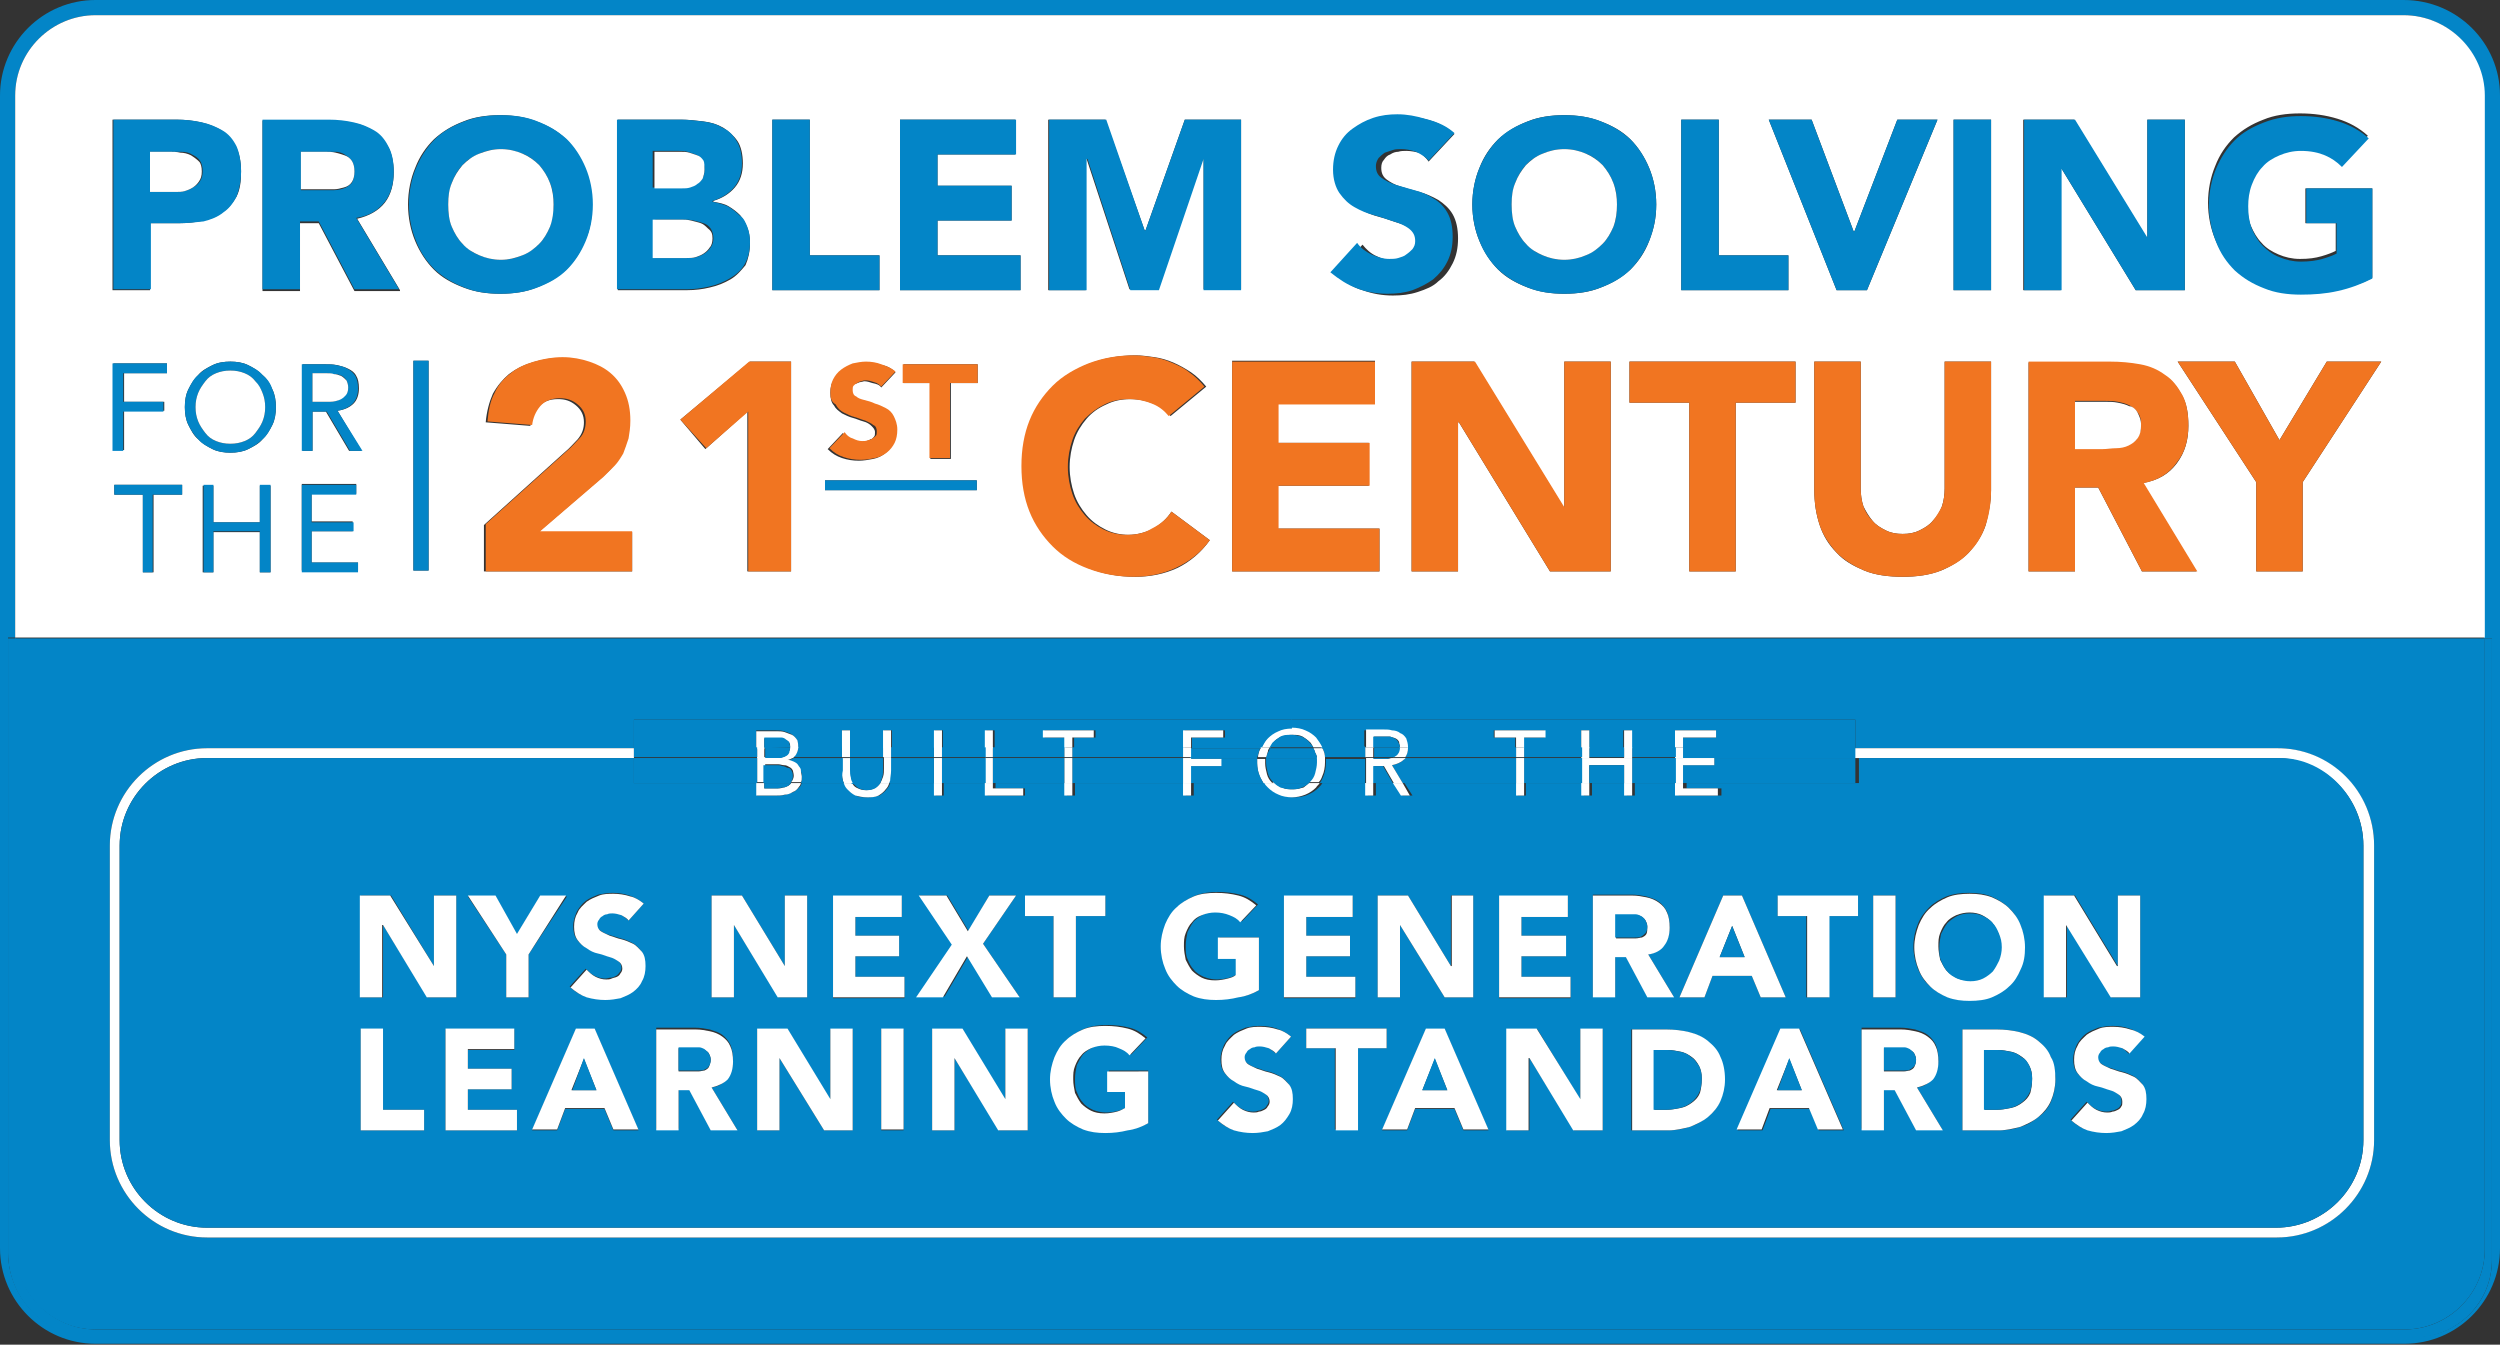 <?xml version="1.0" encoding="utf-8"?>
<!-- Generator: Adobe Illustrator 25.4.1, SVG Export Plug-In . SVG Version: 6.00 Build 0)  -->
<svg version="1.1" id="Layer_1" xmlns="http://www.w3.org/2000/svg" xmlns:xlink="http://www.w3.org/1999/xlink" x="0px" y="0px"
	 viewBox="0 0 280 150.6" style="enable-background:new 0 0 280 150.6;" xml:space="preserve">
<rect x="0" y="0" width="280" height="150.6" fill="#333333" stroke="none"/>
<style type="text/css">
	.st0{fill:#0385C7;}
	.st1{fill:#FFFFFF;}
	.st2{fill:#F17521;}
</style>
<desc>Created with Sketch.</desc>
<g>
	<g>
		<g id="XMLID_00000089566157799494955670000014997269611095812538_">
			<g>
				<path class="st0" d="M280,10.7v129.1c0,5.9-4.8,10.7-10.7,10.7H10.7c-5.9,0-10.7-4.8-10.7-10.7V10.7C0,4.8,4.8,0,10.7,0h258.5
					C275.2,0,280,4.8,280,10.7z M279.1,141.1V71.5h-0.9V10.7c0-5-4.1-9-9-9H10.7c-5,0-9,4.1-9,9v60.7H0.9v68.8
					c0,5.3,4.3,9.5,9.5,9.5h260C275.2,149.8,279.1,145.9,279.1,141.1z"/>
				<path class="st0" d="M279.1,71.5v69.6c0,4.8-3.9,8.7-8.7,8.7h-260c-5.3,0-9.5-4.3-9.5-9.5V71.5h0.9v68.4c0,5,4.1,9,9,9h258.5
					c5,0,9-4.1,9-9V71.5H279.1z"/>
				<path class="st0" d="M278.3,71.5v68.4c0,5-4.1,9-9,9H10.7c-5,0-9-4.1-9-9V71.5H278.3z M265.9,127.7v-33c0-6-4.9-10.9-10.9-10.9
					h-47.2v-3.2h-63.1H71v3.2H23.2c-6,0-10.9,4.9-10.9,10.9v33c0,6,4.9,10.9,10.9,10.9h231.7C261,138.6,265.9,133.7,265.9,127.7z"/>
				<path class="st1" d="M278.3,10.7v60.7H1.7V10.7c0-5,4.1-9,9-9h258.5C274.2,1.7,278.3,5.8,278.3,10.7z M257.9,54l8.8-13.5h-6.1
					l-5.3,8.8l-5-8.8h-6.4l8.8,13.5v10h5.2V54z M265.7,31.1v-10h-7.5V25h3.4v3.1c-0.4,0.2-0.9,0.4-1.6,0.6c-0.7,0.2-1.4,0.3-2.4,0.3
					c-0.9,0-1.7-0.2-2.4-0.5c-0.7-0.3-1.4-0.7-1.9-1.3c-0.5-0.5-0.9-1.2-1.2-1.9c-0.3-0.7-0.4-1.6-0.4-2.5c0-0.9,0.1-1.7,0.4-2.4
					c0.3-0.8,0.7-1.4,1.2-2c0.5-0.5,1.1-1,1.9-1.3c0.7-0.3,1.5-0.5,2.4-0.5c1.1,0,2,0.2,2.7,0.5c0.7,0.3,1.4,0.8,1.9,1.3l3-3.2
					c-1-0.9-2.1-1.5-3.4-1.9c-1.3-0.4-2.7-0.6-4.2-0.6c-1.5,0-2.9,0.2-4.1,0.7c-1.3,0.5-2.3,1.1-3.3,2c-0.9,0.9-1.6,1.9-2.1,3.2
					c-0.5,1.2-0.8,2.6-0.8,4.1c0,1.5,0.3,2.9,0.8,4.1s1.2,2.3,2.1,3.2c0.9,0.9,2,1.5,3.3,2c1.3,0.5,2.6,0.7,4.1,0.7
					c1.4,0,2.8-0.1,4.1-0.4C263.2,32.2,264.5,31.8,265.7,31.1z M246,64l-6-9.9c1.7-0.3,2.9-1,3.8-2.2c0.9-1.2,1.3-2.6,1.3-4.2
					c0-1.4-0.2-2.5-0.7-3.4c-0.5-0.9-1.1-1.7-1.9-2.2c-0.8-0.5-1.8-0.9-2.8-1.2c-1.1-0.2-2.2-0.3-3.4-0.3h-9.1V64h5.2v-9.4h2.6
					l4.9,9.4H246z M244.7,32.5V13.4h-4.2v13.2h-0.1l-8.1-13.2h-5.7v19.1h4.2V18.9h0.1l8.3,13.6H244.7z M223,32.5V13.4h-4.2v19.1H223
					z M223,54.9V40.5h-5.2v14.2c0,0.7-0.1,1.4-0.3,2c-0.2,0.6-0.6,1.2-1,1.6c-0.4,0.5-0.9,0.8-1.5,1.1c-0.6,0.3-1.2,0.4-1.9,0.4
					c-0.7,0-1.3-0.1-1.9-0.4c-0.6-0.3-1.1-0.6-1.5-1.1c-0.4-0.5-0.7-1-1-1.6c-0.2-0.6-0.3-1.3-0.3-2V40.5h-5.2v14.4
					c0,1.4,0.2,2.7,0.6,3.9c0.4,1.2,1,2.2,1.9,3.1c0.8,0.9,1.9,1.5,3.1,2c1.2,0.5,2.7,0.7,4.3,0.7c1.6,0,3-0.2,4.3-0.7
					c1.2-0.5,2.3-1.2,3.1-2c0.8-0.9,1.5-1.9,1.9-3.1C222.7,57.6,223,56.3,223,54.9z M209.1,32.5l7.9-19.1h-4.5l-4.8,12.5h-0.1
					l-4.7-12.5h-4.8l7.6,19.1H209.1z M201.1,45.1v-4.6h-18.6v4.6h6.7V64h5.2V45.1H201.1z M200.3,32.5v-3.9h-7.8V13.4h-4.2v19.1
					H200.3z M185.5,22.9c0-1.5-0.3-2.9-0.8-4.1c-0.5-1.2-1.2-2.3-2.1-3.2c-0.9-0.9-2-1.5-3.3-2c-1.3-0.5-2.6-0.7-4.1-0.7
					c-1.5,0-2.9,0.2-4.1,0.7c-1.3,0.5-2.3,1.1-3.3,2c-0.9,0.9-1.6,1.9-2.1,3.2c-0.5,1.2-0.8,2.6-0.8,4.1c0,1.5,0.3,2.9,0.8,4.1
					c0.5,1.2,1.2,2.3,2.1,3.2c0.9,0.9,2,1.5,3.3,2c1.3,0.5,2.6,0.7,4.1,0.7c1.5,0,2.9-0.2,4.1-0.7c1.3-0.5,2.3-1.1,3.3-2
					c0.9-0.9,1.6-1.9,2.1-3.2S185.5,24.5,185.5,22.9z M180.4,64V40.5h-5.2v16.3h-0.1l-10-16.3h-7V64h5.2V47.3h0.1L173.6,64H180.4z
					 M160,18.1l2.9-3.1c-0.8-0.7-1.7-1.2-2.7-1.5c-1-0.3-2-0.5-3.1-0.5c-0.9,0-1.8,0.1-2.7,0.4c-0.9,0.3-1.7,0.7-2.3,1.2
					c-0.7,0.5-1.2,1.2-1.6,1.9c-0.4,0.8-0.6,1.7-0.6,2.7c0,1.1,0.2,1.9,0.7,2.6c0.4,0.6,1,1.2,1.7,1.6c0.7,0.4,1.4,0.7,2.2,0.9
					c0.8,0.2,1.5,0.5,2.2,0.7c0.7,0.2,1.2,0.5,1.7,0.8c0.4,0.3,0.7,0.8,0.7,1.4c0,0.3-0.1,0.6-0.3,0.9c-0.2,0.3-0.4,0.5-0.7,0.6
					c-0.3,0.2-0.6,0.3-0.9,0.4c-0.3,0.1-0.7,0.1-1,0.1c-0.7,0-1.4-0.2-2-0.5c-0.7-0.3-1.2-0.8-1.6-1.3l-3,3.3c0.9,0.8,1.9,1.5,3,1.8
					c1.1,0.4,2.2,0.6,3.4,0.6c1,0,1.9-0.1,2.8-0.4c0.9-0.3,1.7-0.6,2.3-1.2c0.7-0.5,1.2-1.2,1.6-2c0.4-0.8,0.6-1.7,0.6-2.8
					c0-1.1-0.2-2-0.6-2.7c-0.4-0.7-1-1.2-1.6-1.6c-0.7-0.4-1.4-0.7-2.1-0.9c-0.8-0.2-1.5-0.4-2.1-0.6c-0.7-0.2-1.2-0.5-1.6-0.8
					c-0.4-0.3-0.6-0.7-0.6-1.3c0-0.4,0.1-0.7,0.3-0.9c0.2-0.3,0.4-0.5,0.7-0.6c0.3-0.2,0.6-0.3,0.9-0.3c0.3-0.1,0.6-0.1,0.9-0.1
					c0.5,0,1.1,0.1,1.7,0.3C159.2,17.3,159.7,17.6,160,18.1z M154.5,64v-4.8h-11.4v-4.8h10.2v-4.8h-10.2v-4.4H154v-4.8h-16V64H154.5
					z M139,32.5V13.4h-6.3l-4.4,12.4h-0.1l-4.4-12.4h-6.4v19.1h4.2V17.8h0.1l4.8,14.6h3.2l5-14.6h0.1v14.6H139z M135.5,60.5
					l-4.3-3.2c-0.5,0.8-1.2,1.4-2,1.9c-0.8,0.4-1.8,0.7-2.8,0.7c-0.9,0-1.8-0.2-2.6-0.6c-0.8-0.4-1.5-0.9-2.1-1.6
					c-0.6-0.7-1.1-1.5-1.4-2.4c-0.3-0.9-0.5-1.9-0.5-3c0-1.1,0.2-2.1,0.5-3c0.3-0.9,0.8-1.7,1.4-2.4c0.6-0.7,1.3-1.2,2.2-1.6
					c0.8-0.4,1.7-0.6,2.7-0.6c1,0,1.8,0.2,2.6,0.5c0.7,0.3,1.4,0.8,1.9,1.4l4-3.3c-0.5-0.6-1.1-1.2-1.7-1.6c-0.6-0.4-1.3-0.8-2-1.1
					s-1.4-0.5-2.1-0.6c-0.7-0.1-1.4-0.2-2.1-0.2c-1.8,0-3.5,0.3-5.1,0.9c-1.6,0.6-2.9,1.4-4,2.5c-1.1,1.1-2,2.4-2.6,3.9
					c-0.6,1.5-0.9,3.2-0.9,5.1c0,1.9,0.3,3.6,0.9,5.1c0.6,1.5,1.5,2.8,2.6,3.9c1.1,1.1,2.5,1.9,4,2.5c1.6,0.6,3.2,0.9,5.1,0.9
					c1.6,0,3.2-0.3,4.7-1C133.3,62.9,134.5,61.9,135.5,60.5z M114.3,32.5v-3.9H105v-3.9h8.3v-3.9H105v-3.5h8.7v-3.9h-12.9v19.1
					H114.3z M109.5,42.9v-2.1h-8.3v2.1h3v8.5h2.3v-8.5H109.5z M109.4,54.9v-1.1h-17v1.1H109.4z M98.7,43.4l1.6-1.7
					c-0.4-0.4-0.9-0.7-1.5-0.8c-0.6-0.2-1.1-0.3-1.7-0.3c-0.5,0-1,0.1-1.5,0.2c-0.5,0.1-0.9,0.4-1.3,0.7c-0.4,0.3-0.7,0.6-0.9,1.1
					C93.1,42.9,93,43.4,93,44c0,0.6,0.1,1.1,0.4,1.4c0.2,0.4,0.5,0.6,0.9,0.9c0.4,0.2,0.8,0.4,1.2,0.5c0.4,0.1,0.8,0.3,1.2,0.4
					c0.4,0.1,0.7,0.3,0.9,0.5c0.2,0.2,0.4,0.4,0.4,0.7c0,0.2,0,0.4-0.1,0.5c-0.1,0.1-0.2,0.3-0.4,0.3c-0.2,0.1-0.3,0.2-0.5,0.2
					c-0.2,0-0.4,0.1-0.6,0.1c-0.4,0-0.8-0.1-1.1-0.3c-0.4-0.2-0.7-0.4-0.9-0.7l-1.7,1.8c0.5,0.5,1,0.8,1.6,1
					c0.6,0.2,1.2,0.3,1.9,0.3c0.5,0,1.1-0.1,1.6-0.2c0.5-0.1,0.9-0.3,1.3-0.6c0.4-0.3,0.7-0.7,0.9-1.1c0.2-0.4,0.3-0.9,0.3-1.5
					c0-0.6-0.1-1.1-0.4-1.5c-0.2-0.4-0.5-0.7-0.9-0.9c-0.4-0.2-0.8-0.4-1.2-0.5c-0.4-0.1-0.8-0.2-1.2-0.4c-0.4-0.1-0.7-0.3-0.9-0.4
					c-0.2-0.2-0.4-0.4-0.4-0.7c0-0.2,0.1-0.4,0.1-0.5c0.1-0.1,0.2-0.3,0.4-0.3c0.2-0.1,0.3-0.1,0.5-0.2c0.2,0,0.4-0.1,0.5-0.1
					c0.3,0,0.6,0.1,0.9,0.2C98.2,43,98.5,43.1,98.7,43.4z M98.5,32.5v-3.9h-7.8V13.4h-4.2v19.1H98.5z M88.6,64V40.5h-4.6L76.2,47
					l2.8,3.3l4.7-4.2V64H88.6z M84,27.2c0-0.6-0.1-1.2-0.3-1.7c-0.2-0.5-0.5-1-0.8-1.4c-0.4-0.4-0.8-0.7-1.3-1
					c-0.5-0.3-1.1-0.4-1.7-0.5v-0.1c1-0.3,1.8-0.8,2.4-1.5c0.6-0.7,0.9-1.6,0.9-2.7c0-1-0.2-1.9-0.6-2.5c-0.4-0.6-1-1.1-1.6-1.5
					c-0.7-0.4-1.4-0.6-2.2-0.7c-0.8-0.1-1.7-0.2-2.5-0.2h-7.1v19.1h7.8c0.8,0,1.7-0.1,2.5-0.3c0.9-0.2,1.6-0.5,2.3-0.9
					c0.7-0.4,1.2-1,1.7-1.6C83.8,29,84,28.2,84,27.2z M70.8,64v-4.4H60.3l7.1-6.1c0.4-0.4,0.9-0.8,1.2-1.2c0.4-0.4,0.7-0.9,1-1.4
					c0.3-0.5,0.5-1,0.6-1.7c0.2-0.6,0.2-1.3,0.2-2c0-1.2-0.2-2.2-0.6-3.1c-0.4-0.9-0.9-1.6-1.6-2.2c-0.7-0.6-1.5-1-2.4-1.3
					c-0.9-0.3-1.9-0.5-3-0.5c-1.2,0-2.2,0.2-3.2,0.5s-1.8,0.7-2.6,1.3c-0.7,0.6-1.3,1.3-1.8,2.2c-0.4,0.9-0.7,2-0.8,3.2l5,0.4
					c0.1-0.8,0.4-1.6,0.9-2.1c0.5-0.6,1.2-0.9,2.2-0.9c0.8,0,1.4,0.2,2,0.7c0.6,0.5,0.9,1.1,0.9,1.9c0,0.7-0.2,1.3-0.7,1.9
					c-0.5,0.5-0.9,1-1.4,1.4l-9.1,8.2V64H70.8z M66.3,22.9c0-1.5-0.3-2.9-0.8-4.1c-0.5-1.2-1.2-2.3-2.1-3.2c-0.9-0.9-2-1.5-3.3-2
					c-1.3-0.5-2.6-0.7-4.1-0.7c-1.5,0-2.9,0.2-4.1,0.7c-1.3,0.5-2.3,1.1-3.3,2c-0.9,0.9-1.6,1.9-2.1,3.2c-0.5,1.2-0.8,2.6-0.8,4.1
					c0,1.5,0.3,2.9,0.8,4.1c0.5,1.2,1.2,2.3,2.1,3.2c0.9,0.9,2,1.5,3.3,2c1.3,0.5,2.6,0.7,4.1,0.7c1.5,0,2.9-0.2,4.1-0.7
					c1.3-0.5,2.3-1.1,3.3-2c0.9-0.9,1.6-1.9,2.1-3.2C66.1,25.8,66.3,24.5,66.3,22.9z M48,63.9V40.4h-1.7v23.5H48z M44.8,32.5l-4.8-8
					c1.3-0.3,2.4-0.9,3.1-1.8c0.7-0.9,1-2.1,1-3.4c0-1.1-0.2-2-0.6-2.8c-0.4-0.7-0.9-1.3-1.6-1.8c-0.7-0.4-1.4-0.8-2.3-0.9
					c-0.9-0.2-1.8-0.3-2.8-0.3h-7.4v19.1h4.2v-7.6h2.1l4,7.6H44.8z M40.5,50.5L37.8,46c0.8-0.1,1.4-0.4,1.8-0.8
					c0.4-0.4,0.6-1,0.6-1.7c0-0.6-0.1-1.1-0.3-1.4c-0.2-0.4-0.5-0.6-0.9-0.8c-0.4-0.2-0.8-0.3-1.2-0.4c-0.5-0.1-0.9-0.1-1.4-0.1
					h-2.5v9.7H35v-4.4h1.5l2.6,4.4H40.5z M40.1,64.1V63h-5.2v-3.5h4.6v-1.1h-4.6v-3.1h5v-1.1h-6.1v9.7H40.1z M30.9,45.6
					c0-0.7-0.1-1.4-0.4-2c-0.3-0.6-0.6-1.2-1.1-1.6c-0.5-0.5-1-0.8-1.6-1.1s-1.3-0.4-2-0.4c-0.7,0-1.4,0.1-2,0.4
					c-0.6,0.3-1.2,0.6-1.6,1.1c-0.5,0.5-0.8,1-1.1,1.6c-0.3,0.6-0.4,1.3-0.4,2c0,0.7,0.1,1.4,0.4,2c0.3,0.6,0.6,1.2,1.1,1.6
					c0.5,0.5,1,0.8,1.6,1.1c0.6,0.3,1.3,0.4,2,0.4c0.7,0,1.4-0.1,2-0.4c0.6-0.3,1.2-0.6,1.6-1.1c0.5-0.5,0.8-1,1.1-1.6
					C30.8,47,30.9,46.3,30.9,45.6z M30.3,64.1v-9.7h-1.2v4.1h-5.2v-4.1h-1.2v9.7h1.2v-4.5h5.2v4.5H30.3z M26.5,22
					c0.4-0.8,0.5-1.7,0.5-2.8c0-1.1-0.2-2.1-0.6-2.8c-0.4-0.7-0.9-1.3-1.6-1.8c-0.7-0.4-1.4-0.7-2.3-0.9c-0.9-0.2-1.8-0.3-2.8-0.3
					h-7.1v19.1h4.2V25H20c1,0,1.9-0.1,2.8-0.3c0.9-0.2,1.6-0.5,2.2-1C25.6,23.3,26.1,22.7,26.5,22z M20.4,55.4v-1.1h-7.6v1.1H16v8.7
					h1.2v-8.7H20.4z M18.7,41.8v-1.1h-6v9.7h1.2v-4.4h4.5V45h-4.5v-3.2H18.7z"/>
				<polygon class="st2" points="266.7,40.5 257.9,54 257.9,64 252.7,64 252.7,54 243.9,40.5 250.3,40.5 255.3,49.3 260.6,40.5 				
					"/>
				<path class="st1" d="M265.9,94.7v33c0,6-4.9,10.9-10.9,10.9H23.2c-6,0-10.9-4.9-10.9-10.9v-33c0-6,4.9-10.9,10.9-10.9H71v1.1
					H23.2c-5.4,0-9.8,4.4-9.8,9.8v33c0,5.4,4.4,9.8,9.8,9.8h231.7c5.4,0,9.8-4.4,9.8-9.8v-33c0-5.4-4.4-9.8-9.8-9.8h-47.2v-1.1h47.2
					C261,83.7,265.9,88.6,265.9,94.7z"/>
				<path class="st0" d="M265.7,21.2v10c-1.2,0.6-2.5,1.1-3.9,1.4c-1.3,0.3-2.7,0.4-4.1,0.4c-1.5,0-2.9-0.2-4.1-0.7
					c-1.3-0.5-2.3-1.1-3.3-2c-0.9-0.9-1.6-1.9-2.1-3.2s-0.8-2.6-0.8-4.1c0-1.5,0.3-2.9,0.8-4.1c0.5-1.2,1.2-2.3,2.1-3.2
					c0.9-0.9,2-1.5,3.3-2c1.3-0.5,2.6-0.7,4.1-0.7c1.5,0,2.9,0.2,4.2,0.6c1.3,0.4,2.4,1,3.4,1.9l-3,3.2c-0.6-0.6-1.2-1-1.9-1.3
					c-0.7-0.3-1.6-0.5-2.7-0.5c-0.9,0-1.7,0.2-2.4,0.5c-0.7,0.3-1.4,0.7-1.9,1.3c-0.5,0.5-0.9,1.2-1.2,2c-0.3,0.8-0.4,1.6-0.4,2.4
					c0,0.9,0.1,1.7,0.4,2.5c0.3,0.7,0.7,1.4,1.2,1.9c0.5,0.5,1.1,1,1.9,1.3c0.7,0.3,1.5,0.5,2.4,0.5c0.9,0,1.7-0.1,2.4-0.3
					c0.7-0.2,1.2-0.4,1.6-0.6V25h-3.4v-3.9H265.7z"/>
				<path class="st0" d="M264.7,94.7v33c0,5.4-4.4,9.8-9.8,9.8H23.2c-5.4,0-9.8-4.4-9.8-9.8v-33c0-5.4,4.4-9.8,9.8-9.8H71v2.8h13.8
					v1.4h2.2c0.3,0,0.7,0,1-0.1c0.3-0.1,0.6-0.2,0.9-0.3c0.3-0.2,0.5-0.4,0.7-0.6c0.1-0.1,0.1-0.2,0.2-0.4h4.8
					c0.1,0.3,0.2,0.5,0.4,0.7c0.2,0.3,0.5,0.5,0.9,0.7c0.3,0.2,0.8,0.2,1.3,0.2s0.9-0.1,1.3-0.2c0.3-0.2,0.6-0.4,0.8-0.7
					c0.2-0.2,0.3-0.4,0.4-0.7h5.1v1.4h0.9v-1.4h4.9v1.4h4.2v-0.8h-3.3v-0.6h8v1.4h0.9v-1.4h12.4v1.4h0.9v-1.4h8.2
					c0.1,0.2,0.3,0.3,0.4,0.5c0.3,0.3,0.7,0.6,1.2,0.8c0.5,0.2,1,0.3,1.5,0.3s1.1-0.1,1.5-0.3c0.5-0.2,0.9-0.5,1.2-0.8
					c0.2-0.2,0.3-0.3,0.4-0.5h5.1v1.4h0.9v-1.4h2.2l0.8,1.4h1.1l-0.9-1.4h12.7v1.4h0.9v-1.4h6.5v1.4h0.9v-1.4h3.9v1.4h0.9v-1.4h4.9
					v1.4h4.8v-0.8h-3.9v-0.6h19.3v-2.8h47.2C260.3,84.9,264.7,89.3,264.7,94.7z M238.4,118l1.7-1.9c-0.5-0.4-1-0.7-1.6-0.9
					c-0.6-0.2-1.2-0.3-1.9-0.3c-0.6,0-1.1,0.1-1.6,0.2c-0.5,0.2-1,0.4-1.4,0.7c-0.4,0.3-0.7,0.7-1,1.2c-0.2,0.5-0.4,1-0.4,1.6
					c0,0.6,0.1,1.1,0.4,1.5c0.3,0.4,0.6,0.7,1,0.9c0.4,0.2,0.8,0.4,1.3,0.6c0.5,0.1,0.9,0.3,1.3,0.4c0.4,0.1,0.7,0.3,1,0.5
					c0.3,0.2,0.4,0.5,0.4,0.8c0,0.2,0,0.4-0.1,0.5c-0.1,0.2-0.2,0.3-0.4,0.4c-0.2,0.1-0.4,0.2-0.6,0.2c-0.2,0.1-0.4,0.1-0.6,0.1
					c-0.4,0-0.8-0.1-1.2-0.3c-0.4-0.2-0.7-0.5-1-0.8l-1.8,2c0.5,0.5,1.1,0.9,1.8,1.1c0.6,0.2,1.3,0.3,2.1,0.3c0.6,0,1.1-0.1,1.7-0.2
					c0.5-0.1,1-0.4,1.4-0.7c0.4-0.3,0.7-0.7,1-1.2c0.2-0.5,0.4-1,0.4-1.7c0-0.7-0.1-1.2-0.4-1.6c-0.3-0.4-0.6-0.7-1-0.9
					s-0.8-0.4-1.3-0.5c-0.5-0.1-0.9-0.3-1.3-0.4c-0.4-0.1-0.7-0.3-1-0.5c-0.3-0.2-0.4-0.4-0.4-0.8c0-0.2,0.1-0.4,0.2-0.5
					c0.1-0.1,0.2-0.3,0.4-0.4c0.2-0.1,0.4-0.2,0.5-0.2c0.2,0,0.4-0.1,0.6-0.1c0.3,0,0.6,0.1,1,0.2C238,117.6,238.2,117.8,238.4,118z
					 M239.7,111.7v-11.4h-2.5v7.9h0l-4.8-7.9h-3.4v11.4h2.5v-8.1h0l5,8.1H239.7z M229.7,123.4c0.3-0.7,0.5-1.5,0.5-2.4
					c0-1-0.2-1.9-0.5-2.6c-0.4-0.7-0.8-1.3-1.4-1.8s-1.3-0.8-2.1-1c-0.8-0.2-1.7-0.3-2.6-0.3h-3.8v11.3h4.1c0.8,0,1.6-0.1,2.4-0.4
					c0.8-0.2,1.4-0.6,2-1.1C228.9,124.7,229.4,124.1,229.7,123.4z M226.7,106c0-0.9-0.1-1.7-0.5-2.5c-0.3-0.7-0.7-1.4-1.3-1.9
					c-0.5-0.5-1.2-0.9-1.9-1.2c-0.7-0.3-1.6-0.4-2.5-0.4c-0.9,0-1.7,0.1-2.5,0.4c-0.7,0.3-1.4,0.7-1.9,1.2c-0.5,0.5-1,1.1-1.3,1.9
					c-0.3,0.7-0.5,1.6-0.5,2.5s0.2,1.7,0.5,2.5c0.3,0.7,0.7,1.4,1.3,1.9c0.5,0.5,1.2,0.9,1.9,1.2c0.7,0.3,1.6,0.4,2.5,0.4
					c0.9,0,1.7-0.1,2.5-0.4c0.7-0.3,1.4-0.7,1.9-1.2c0.5-0.5,1-1.1,1.3-1.9C226.6,107.8,226.7,106.9,226.7,106z M217.6,126.6
					l-2.9-4.8c0.8-0.1,1.4-0.5,1.8-1.1c0.4-0.6,0.6-1.2,0.6-2c0-0.7-0.1-1.2-0.3-1.7c-0.2-0.4-0.5-0.8-0.9-1.1
					c-0.4-0.3-0.8-0.4-1.4-0.6c-0.5-0.1-1.1-0.2-1.6-0.2h-4.4v11.3h2.5V122h1.2l2.4,4.5H217.6z M212.3,111.7v-11.4h-2.5v11.4H212.3z
					 M208.1,102.6v-2.2h-9v2.2h3.2v9.1h2.5v-9.1H208.1z M206.5,126.6l-4.9-11.3h-2.1l-4.9,11.3h2.8l0.9-2.4h4.4l1,2.4H206.5z
					 M200,111.7l-4.9-11.4H193l-4.9,11.4h2.8l0.9-2.4h4.4l1,2.4H200z M192.6,123.4c0.3-0.7,0.5-1.5,0.5-2.4c0-1-0.2-1.9-0.5-2.6
					c-0.4-0.7-0.8-1.3-1.4-1.8s-1.3-0.8-2.1-1c-0.8-0.2-1.7-0.3-2.6-0.3h-3.8v11.3h4.1c0.8,0,1.6-0.1,2.4-0.4c0.8-0.2,1.4-0.6,2-1.1
					C191.8,124.7,192.3,124.1,192.6,123.4z M187.5,111.7l-2.9-4.8c0.8-0.2,1.4-0.5,1.8-1.1c0.4-0.6,0.6-1.2,0.6-2
					c0-0.7-0.1-1.2-0.3-1.7c-0.2-0.4-0.5-0.8-0.9-1.1c-0.4-0.3-0.8-0.4-1.4-0.6c-0.5-0.1-1.1-0.2-1.6-0.2h-4.4v11.4h2.5v-4.5h1.2
					l2.4,4.5H187.5z M179.5,126.6v-11.3H177v7.9h0l-4.8-7.9h-3.4v11.3h2.5v-8.1h0l5,8.1H179.5z M175.9,111.7v-2.3h-5.5v-2.3h4.9
					v-2.3h-4.9v-2.1h5.2v-2.3h-7.7v11.4H175.9z M166.7,126.6l-4.9-11.3h-2.1l-4.9,11.3h2.8l0.9-2.4h4.4l1,2.4H166.7z M165,111.7
					v-11.4h-2.5v7.9h0l-4.8-7.9h-3.4v11.4h2.5v-8.1h0l5,8.1H165z M155.3,117.4v-2.2h-9v2.2h3.2v9.1h2.5v-9.1H155.3z M151.8,111.7
					v-2.3h-5.5v-2.3h4.9v-2.3h-4.9v-2.1h5.2v-2.3h-7.7v11.4H151.8z M142.9,118l1.7-1.9c-0.5-0.4-1-0.7-1.6-0.9
					c-0.6-0.2-1.2-0.3-1.9-0.3c-0.6,0-1.1,0.1-1.6,0.2c-0.5,0.2-1,0.4-1.4,0.7c-0.4,0.3-0.7,0.7-1,1.2c-0.2,0.5-0.4,1-0.4,1.6
					c0,0.6,0.1,1.1,0.4,1.5c0.3,0.4,0.6,0.7,1,0.9c0.4,0.2,0.8,0.4,1.3,0.6c0.5,0.1,0.9,0.3,1.3,0.4c0.4,0.1,0.7,0.3,1,0.5
					c0.3,0.2,0.4,0.5,0.4,0.8c0,0.2-0.1,0.4-0.2,0.5c-0.1,0.2-0.2,0.3-0.4,0.4c-0.2,0.1-0.4,0.2-0.6,0.2c-0.2,0.1-0.4,0.1-0.6,0.1
					c-0.4,0-0.8-0.1-1.2-0.3c-0.4-0.2-0.7-0.5-1-0.8l-1.8,2c0.5,0.5,1.1,0.9,1.8,1.1c0.6,0.2,1.3,0.3,2.1,0.3c0.6,0,1.1-0.1,1.7-0.2
					c0.5-0.1,1-0.4,1.4-0.7c0.4-0.3,0.7-0.7,1-1.2s0.4-1,0.4-1.7c0-0.7-0.1-1.2-0.4-1.6c-0.3-0.4-0.6-0.7-1-0.9
					c-0.4-0.2-0.8-0.4-1.3-0.5c-0.5-0.1-0.9-0.3-1.3-0.4c-0.4-0.1-0.7-0.3-1-0.5c-0.3-0.2-0.4-0.4-0.4-0.8c0-0.2,0.1-0.4,0.2-0.5
					c0.1-0.1,0.2-0.3,0.4-0.4c0.2-0.1,0.4-0.2,0.5-0.2c0.2,0,0.4-0.1,0.6-0.1c0.3,0,0.6,0.1,1,0.2
					C142.4,117.6,142.7,117.8,142.9,118z M141,110.9V105h-4.4v2.3h2v1.8c-0.2,0.1-0.5,0.3-0.9,0.4c-0.4,0.1-0.9,0.2-1.4,0.2
					c-0.5,0-1-0.1-1.5-0.3c-0.4-0.2-0.8-0.4-1.1-0.8c-0.3-0.3-0.5-0.7-0.7-1.2c-0.2-0.4-0.2-0.9-0.2-1.5c0-0.5,0.1-1,0.2-1.5
					c0.2-0.4,0.4-0.8,0.7-1.2c0.3-0.3,0.7-0.6,1.1-0.8s0.9-0.3,1.5-0.3c0.6,0,1.2,0.1,1.6,0.3s0.8,0.4,1.2,0.8l1.8-1.9
					c-0.6-0.5-1.2-0.9-2-1.1c-0.8-0.2-1.6-0.3-2.5-0.3c-0.9,0-1.7,0.1-2.5,0.4c-0.7,0.3-1.4,0.7-1.9,1.2c-0.5,0.5-1,1.1-1.3,1.9
					c-0.3,0.7-0.5,1.6-0.5,2.5s0.2,1.7,0.5,2.5c0.3,0.7,0.7,1.4,1.3,1.9c0.5,0.5,1.2,0.9,1.9,1.2c0.7,0.3,1.6,0.4,2.5,0.4
					c0.8,0,1.6-0.1,2.5-0.3C139.5,111.6,140.3,111.3,141,110.9z M128.6,125.8v-5.9h-4.4v2.3h2v1.8c-0.2,0.1-0.5,0.3-0.9,0.4
					c-0.4,0.1-0.9,0.2-1.4,0.2c-0.5,0-1-0.1-1.5-0.3c-0.4-0.2-0.8-0.4-1.1-0.8c-0.3-0.3-0.5-0.7-0.7-1.2c-0.2-0.4-0.2-0.9-0.2-1.5
					c0-0.5,0.1-1,0.2-1.5c0.2-0.4,0.4-0.8,0.7-1.2c0.3-0.3,0.7-0.6,1.1-0.8c0.4-0.2,0.9-0.3,1.5-0.3c0.6,0,1.2,0.1,1.6,0.3
					c0.4,0.2,0.8,0.4,1.2,0.8l1.8-1.9c-0.6-0.5-1.2-0.9-2-1.1c-0.8-0.2-1.6-0.3-2.5-0.3c-0.9,0-1.7,0.1-2.5,0.4
					c-0.7,0.3-1.4,0.7-1.9,1.2c-0.5,0.5-1,1.1-1.3,1.9c-0.3,0.7-0.5,1.6-0.5,2.5s0.2,1.7,0.5,2.5c0.3,0.7,0.7,1.4,1.3,1.9
					c0.5,0.5,1.2,0.9,1.9,1.2c0.7,0.3,1.6,0.4,2.5,0.4c0.8,0,1.6-0.1,2.5-0.3C127.1,126.4,127.8,126.2,128.6,125.8z M123.8,102.6
					v-2.2h-9v2.2h3.2v9.1h2.5v-9.1H123.8z M115.1,126.6v-11.3h-2.5v7.9h0l-4.8-7.9h-3.4v11.3h2.5v-8.1h0l5,8.1H115.1z M114.2,111.7
					l-4.1-6l3.7-5.4h-3l-2.3,4l-2.4-4h-3.1l3.8,5.4l-4,5.9h3l2.7-4.6l2.8,4.6H114.2z M101.3,111.7v-2.3h-5.5v-2.3h4.9v-2.3h-4.9
					v-2.1h5.2v-2.3h-7.7v11.4H101.3z M101.2,126.6v-11.3h-2.5v11.3H101.2z M95.5,126.6v-11.3H93v7.9h0l-4.8-7.9h-3.4v11.3h2.5v-8.1
					h0l5,8.1H95.5z M90.4,111.7v-11.4h-2.5v7.9h0l-4.8-7.9h-3.4v11.4h2.5v-8.1h0l5,8.1H90.4z M82.6,126.6l-2.9-4.8
					c0.8-0.1,1.4-0.5,1.8-1.1c0.4-0.6,0.6-1.2,0.6-2c0-0.7-0.1-1.2-0.3-1.7c-0.2-0.4-0.5-0.8-0.9-1.1c-0.4-0.3-0.8-0.4-1.4-0.6
					c-0.5-0.1-1.1-0.2-1.6-0.2h-4.4v11.3H76V122h1.2l2.4,4.5H82.6z M70.4,103.1l1.7-1.9c-0.5-0.4-1-0.7-1.6-0.9
					c-0.6-0.2-1.2-0.3-1.9-0.3c-0.6,0-1.1,0.1-1.6,0.2c-0.5,0.2-1,0.4-1.4,0.7c-0.4,0.3-0.7,0.7-1,1.2c-0.2,0.5-0.4,1-0.4,1.6
					c0,0.6,0.1,1.1,0.4,1.5c0.3,0.4,0.6,0.7,1,0.9c0.4,0.2,0.8,0.4,1.3,0.6c0.5,0.1,0.9,0.3,1.3,0.4c0.4,0.1,0.7,0.3,1,0.5
					c0.3,0.2,0.4,0.5,0.4,0.8c0,0.2-0.1,0.4-0.2,0.5c-0.1,0.1-0.2,0.3-0.4,0.4c-0.2,0.1-0.4,0.2-0.6,0.2s-0.4,0.1-0.6,0.1
					c-0.4,0-0.8-0.1-1.2-0.3c-0.4-0.2-0.7-0.5-1-0.8l-1.8,2c0.5,0.5,1.1,0.9,1.8,1.1c0.6,0.2,1.3,0.3,2.1,0.3c0.6,0,1.1-0.1,1.7-0.2
					c0.5-0.1,1-0.4,1.4-0.7c0.4-0.3,0.7-0.7,1-1.2c0.2-0.5,0.4-1,0.4-1.7c0-0.7-0.1-1.2-0.4-1.6c-0.3-0.4-0.6-0.7-1-0.9
					c-0.4-0.2-0.8-0.4-1.3-0.5c-0.4-0.1-0.9-0.3-1.3-0.4c-0.4-0.1-0.7-0.3-1-0.5c-0.3-0.2-0.4-0.4-0.4-0.8c0-0.2,0.1-0.4,0.2-0.5
					c0.1-0.1,0.2-0.3,0.4-0.4c0.2-0.1,0.4-0.2,0.5-0.2c0.2,0,0.4-0.1,0.6-0.1c0.3,0,0.6,0.1,1,0.2C69.9,102.7,70.2,102.9,70.4,103.1
					z M71.5,126.6l-4.9-11.3h-2.1l-4.9,11.3h2.8l0.9-2.4h4.4l1,2.4H71.5z M59.2,106.9l4.3-6.5h-3l-2.6,4.3l-2.4-4.3h-3.1l4.3,6.5
					v4.8h2.5V106.9z M57.9,126.6v-2.3h-5.5V122h4.9v-2.3h-4.9v-2.1h5.2v-2.3h-7.7v11.3H57.9z M51.1,111.7v-11.4h-2.5v7.9h0l-4.8-7.9
					h-3.4v11.4h2.5v-8.1h0l5,8.1H51.1z M47.5,126.6v-2.3h-4.6v-9h-2.5v11.3H47.5z"/>
				<path class="st2" d="M240.1,54.1l6,9.9h-6.2l-4.9-9.4h-2.6V64h-5.2V40.5h9.1c1.2,0,2.3,0.1,3.4,0.3c1.1,0.2,2,0.6,2.8,1.2
					c0.8,0.5,1.4,1.3,1.9,2.2c0.5,0.9,0.7,2.1,0.7,3.4c0,1.7-0.4,3.1-1.3,4.2C243,53,241.7,53.8,240.1,54.1z M239.8,47.6
					c0-0.6-0.1-1.1-0.4-1.4c-0.2-0.4-0.6-0.6-0.9-0.8c-0.4-0.2-0.8-0.3-1.3-0.4c-0.5-0.1-1-0.1-1.4-0.1h-3.4v5.3h3.1
					c0.5,0,1,0,1.5-0.1c0.5,0,1-0.1,1.4-0.3c0.4-0.2,0.8-0.4,1-0.8C239.6,48.7,239.8,48.2,239.8,47.6z"/>
				<polygon class="st0" points="244.7,13.4 244.7,32.5 239.2,32.5 230.9,18.9 230.9,18.9 230.9,32.5 226.7,32.5 226.7,13.4 
					232.4,13.4 240.5,26.6 240.5,26.6 240.5,13.4 				"/>
				<path class="st1" d="M240.2,116.1l-1.7,1.9c-0.2-0.3-0.5-0.4-0.8-0.6c-0.3-0.1-0.7-0.2-1-0.2c-0.2,0-0.4,0-0.6,0.1
					c-0.2,0-0.4,0.1-0.5,0.2c-0.2,0.1-0.3,0.2-0.4,0.4c-0.1,0.1-0.2,0.3-0.2,0.5c0,0.3,0.1,0.6,0.4,0.8c0.3,0.2,0.6,0.3,1,0.5
					c0.4,0.1,0.8,0.3,1.3,0.4c0.4,0.1,0.9,0.3,1.3,0.5s0.7,0.6,1,0.9c0.3,0.4,0.4,0.9,0.4,1.6c0,0.6-0.1,1.2-0.4,1.7
					c-0.2,0.5-0.6,0.9-1,1.2c-0.4,0.3-0.9,0.5-1.4,0.7c-0.5,0.1-1.1,0.2-1.7,0.2c-0.7,0-1.4-0.1-2.1-0.3c-0.6-0.2-1.2-0.6-1.8-1.1
					l1.8-2c0.3,0.3,0.6,0.6,1,0.8c0.4,0.2,0.8,0.3,1.2,0.3c0.2,0,0.4,0,0.6-0.1c0.2,0,0.4-0.1,0.6-0.2c0.2-0.1,0.3-0.2,0.4-0.4
					c0.1-0.1,0.1-0.3,0.1-0.5c0-0.3-0.1-0.6-0.4-0.8c-0.3-0.2-0.6-0.4-1-0.5c-0.4-0.1-0.8-0.3-1.3-0.4c-0.5-0.1-0.9-0.3-1.3-0.6
					c-0.4-0.2-0.7-0.5-1-0.9c-0.3-0.4-0.4-0.9-0.4-1.5c0-0.6,0.1-1.1,0.4-1.6c0.2-0.5,0.6-0.8,1-1.2c0.4-0.3,0.9-0.5,1.4-0.7
					c0.5-0.2,1.1-0.2,1.6-0.2c0.6,0,1.3,0.1,1.9,0.3C239.1,115.4,239.7,115.7,240.2,116.1z"/>
				<polygon class="st1" points="239.7,100.3 239.7,111.7 236.4,111.7 231.4,103.6 231.4,103.6 231.4,111.7 228.9,111.7 
					228.9,100.3 232.3,100.3 237.1,108.2 237.2,108.2 237.2,100.3 				"/>
				<path class="st1" d="M239.4,46.2c0.2,0.4,0.4,0.8,0.4,1.4c0,0.6-0.1,1.1-0.4,1.5c-0.3,0.4-0.6,0.6-1,0.8
					c-0.4,0.2-0.9,0.3-1.4,0.3c-0.5,0-1,0.1-1.5,0.1h-3.1v-5.3h3.4c0.5,0,0.9,0,1.4,0.1c0.5,0.1,0.9,0.2,1.3,0.4
					C238.8,45.5,239.2,45.8,239.4,46.2z"/>
				<path class="st1" d="M230.2,120.9c0,0.9-0.2,1.7-0.5,2.4c-0.3,0.7-0.8,1.3-1.4,1.8c-0.6,0.5-1.3,0.8-2,1.1
					c-0.8,0.2-1.6,0.4-2.4,0.4h-4.1v-11.3h3.8c0.9,0,1.8,0.1,2.6,0.3c0.8,0.2,1.5,0.5,2.1,1s1.1,1,1.4,1.8
					C230.1,119,230.2,119.9,230.2,120.9z M227.6,120.8c0-0.6-0.1-1-0.3-1.4c-0.2-0.4-0.5-0.8-0.8-1c-0.4-0.3-0.8-0.5-1.2-0.6
					c-0.5-0.1-1-0.2-1.5-0.2h-1.5v6.7h1.3c0.6,0,1.1-0.1,1.6-0.2c0.5-0.1,0.9-0.3,1.3-0.6c0.4-0.3,0.7-0.6,0.9-1.1
					C227.5,122,227.6,121.5,227.6,120.8z"/>
				<path class="st0" d="M227.3,119.4c0.2,0.4,0.3,0.9,0.3,1.4c0,0.6-0.1,1.2-0.3,1.6c-0.2,0.4-0.5,0.8-0.9,1.1
					c-0.4,0.3-0.8,0.5-1.3,0.6c-0.5,0.1-1,0.2-1.6,0.2h-1.3v-6.7h1.5c0.5,0,1,0.1,1.5,0.2c0.5,0.1,0.9,0.3,1.2,0.6
					C226.9,118.6,227.1,119,227.3,119.4z"/>
				<path class="st1" d="M226.3,103.6c0.3,0.7,0.5,1.6,0.5,2.5s-0.1,1.7-0.5,2.5c-0.3,0.7-0.7,1.4-1.3,1.9c-0.5,0.5-1.2,0.9-1.9,1.2
					c-0.7,0.3-1.6,0.4-2.5,0.4c-0.9,0-1.7-0.1-2.5-0.4c-0.7-0.3-1.4-0.7-1.9-1.2c-0.5-0.5-1-1.1-1.3-1.9c-0.3-0.7-0.5-1.6-0.5-2.5
					s0.2-1.7,0.5-2.5c0.3-0.7,0.7-1.4,1.3-1.9c0.5-0.5,1.2-0.9,1.9-1.2c0.7-0.3,1.6-0.4,2.5-0.4c0.9,0,1.7,0.1,2.5,0.4
					c0.7,0.3,1.4,0.7,1.9,1.2C225.5,102.2,226,102.8,226.3,103.6z M224.1,106c0-0.5-0.1-1-0.3-1.5c-0.2-0.4-0.4-0.8-0.7-1.2
					c-0.3-0.3-0.7-0.6-1.1-0.8c-0.4-0.2-0.9-0.3-1.4-0.3c-0.5,0-1,0.1-1.5,0.3c-0.4,0.2-0.8,0.4-1.1,0.8c-0.3,0.3-0.5,0.7-0.7,1.2
					c-0.2,0.5-0.2,0.9-0.2,1.5c0,0.5,0.1,1,0.2,1.5c0.2,0.4,0.4,0.8,0.7,1.2c0.3,0.3,0.7,0.6,1.1,0.8c0.4,0.2,0.9,0.3,1.5,0.3
					c0.5,0,1-0.1,1.4-0.3c0.4-0.2,0.8-0.4,1.1-0.8c0.3-0.3,0.5-0.7,0.7-1.2C224,107,224.1,106.6,224.1,106z"/>
				<path class="st0" d="M223.9,104.6c0.2,0.5,0.3,0.9,0.3,1.5c0,0.5-0.1,1-0.3,1.5c-0.2,0.4-0.4,0.8-0.7,1.2
					c-0.3,0.3-0.7,0.6-1.1,0.8c-0.4,0.2-0.9,0.3-1.4,0.3c-0.5,0-1-0.1-1.5-0.3c-0.4-0.2-0.8-0.4-1.1-0.8c-0.3-0.3-0.5-0.7-0.7-1.2
					c-0.2-0.4-0.2-0.9-0.2-1.5c0-0.5,0.1-1,0.2-1.5c0.2-0.4,0.4-0.8,0.7-1.2c0.3-0.3,0.7-0.6,1.1-0.8c0.4-0.2,0.9-0.3,1.5-0.3
					c0.5,0,1,0.1,1.4,0.3c0.4,0.2,0.8,0.4,1.1,0.8C223.5,103.7,223.7,104.1,223.9,104.6z"/>
				<rect x="218.8" y="13.4" class="st0" width="4.2" height="19.1"/>
				<path class="st2" d="M223,40.5v14.4c0,1.4-0.2,2.7-0.6,3.9c-0.4,1.2-1,2.2-1.9,3.1c-0.8,0.9-1.9,1.5-3.1,2
					c-1.2,0.5-2.7,0.7-4.3,0.7c-1.6,0-3.1-0.2-4.3-0.7c-1.2-0.5-2.3-1.2-3.1-2c-0.8-0.9-1.5-1.9-1.9-3.1c-0.4-1.2-0.6-2.5-0.6-3.9
					V40.5h5.2v14.2c0,0.7,0.1,1.4,0.3,2c0.2,0.6,0.6,1.2,1,1.6c0.4,0.5,0.9,0.8,1.5,1.1c0.6,0.3,1.2,0.4,1.9,0.4
					c0.7,0,1.3-0.1,1.9-0.4c0.6-0.3,1.1-0.6,1.5-1.1c0.4-0.5,0.7-1,1-1.6c0.2-0.6,0.3-1.3,0.3-2V40.5H223z"/>
				<path class="st1" d="M214.7,121.8l2.9,4.8h-3l-2.4-4.5H211v4.5h-2.5v-11.3h4.4c0.6,0,1.1,0.1,1.6,0.2c0.5,0.1,1,0.3,1.4,0.6
					c0.4,0.3,0.7,0.6,0.9,1.1c0.2,0.4,0.3,1,0.3,1.7c0,0.8-0.2,1.5-0.6,2C216.1,121.3,215.5,121.6,214.7,121.8z M214.6,118.7
					c0-0.3-0.1-0.5-0.2-0.7c-0.1-0.2-0.3-0.3-0.5-0.4c-0.2-0.1-0.4-0.2-0.6-0.2c-0.2,0-0.5,0-0.7,0H211v2.6h1.5c0.2,0,0.5,0,0.7,0
					c0.3,0,0.5-0.1,0.7-0.1c0.2-0.1,0.4-0.2,0.5-0.4S214.6,119,214.6,118.7z"/>
				<polygon class="st0" points="217,13.4 209.1,32.5 205.7,32.5 198.1,13.4 202.9,13.4 207.6,25.9 207.7,25.9 212.5,13.4 				"/>
				<path class="st0" d="M214.4,118c0.1,0.2,0.2,0.4,0.2,0.7c0,0.3-0.1,0.6-0.2,0.7s-0.3,0.3-0.5,0.4c-0.2,0.1-0.4,0.1-0.7,0.1
					c-0.3,0-0.5,0-0.7,0H211v-2.6h1.6c0.2,0,0.5,0,0.7,0c0.2,0,0.4,0.1,0.6,0.2C214.1,117.7,214.3,117.8,214.4,118z"/>
				<rect x="209.8" y="100.3" class="st1" width="2.5" height="11.4"/>
				<polygon class="st1" points="208.1,100.3 208.1,102.6 204.9,102.6 204.9,111.7 202.4,111.7 202.4,102.6 199.1,102.6 
					199.1,100.3 				"/>
				<polygon class="st0" points="207.8,84.9 207.8,87.7 188.5,87.7 188.5,85.7 192,85.7 192,84.9 				"/>
				<polygon class="st0" points="207.8,83.7 207.8,84.9 192,84.9 192,84.9 188.5,84.9 188.5,83.7 				"/>
				<path class="st0" d="M207.8,80.6v3.2h-19.3v-1.2h3.7v-0.8h-4.6v2h-4.9v-2h-0.9v2H178v-2h-0.9v2h-6.5v-1.2h2.4v-0.8h-5.7v0.8h2.4
					v1.2h-12.1c0-0.4-0.1-0.8-0.3-1c-0.2-0.3-0.4-0.5-0.7-0.6c-0.3-0.1-0.6-0.2-0.9-0.3c-0.3,0-0.7-0.1-1-0.1h-1.9v2h-4.8
					c-0.2-0.4-0.4-0.8-0.7-1.1c-0.3-0.3-0.7-0.6-1.2-0.8c-0.5-0.2-1-0.3-1.5-0.3v-1H207.8z"/>
				<path class="st1" d="M201.5,115.2l4.9,11.3h-2.8l-1-2.4h-4.4l-0.9,2.4h-2.8l4.9-11.3H201.5z M201.8,122.1l-1.4-3.5l-1.4,3.5
					H201.8z"/>
				<polygon class="st0" points="200.4,118.5 201.8,122.1 199.1,122.1 				"/>
				<polygon class="st2" points="201.1,40.5 201.1,45.1 194.4,45.1 194.4,64 189.2,64 189.2,45.1 182.5,45.1 182.5,40.5 				"/>
				<polygon class="st0" points="200.3,28.6 200.3,32.5 188.3,32.5 188.3,13.4 192.5,13.4 192.5,28.6 				"/>
				<path class="st1" d="M195.1,100.3l4.9,11.4h-2.8l-1-2.4h-4.4l-0.9,2.4h-2.8l4.9-11.4H195.1z M195.4,107.2l-1.4-3.5l-1.4,3.5
					H195.4z"/>
				<polygon class="st0" points="194,103.7 195.4,107.2 192.6,107.2 				"/>
				<path class="st1" d="M193.2,120.9c0,0.9-0.2,1.7-0.5,2.4c-0.3,0.7-0.8,1.3-1.4,1.8c-0.6,0.5-1.3,0.8-2,1.1
					c-0.8,0.2-1.6,0.4-2.4,0.4h-4.1v-11.3h3.8c0.9,0,1.8,0.1,2.6,0.3c0.8,0.2,1.5,0.5,2.1,1s1.1,1,1.4,1.8
					C193,119,193.2,119.9,193.2,120.9z M190.6,120.8c0-0.6-0.1-1-0.3-1.4c-0.2-0.4-0.5-0.8-0.8-1c-0.4-0.3-0.8-0.5-1.2-0.6
					c-0.5-0.1-1-0.2-1.5-0.2h-1.5v6.7h1.3c0.6,0,1.1-0.1,1.6-0.2c0.5-0.1,0.9-0.3,1.3-0.6c0.4-0.3,0.7-0.6,0.9-1.1
					C190.5,122,190.6,121.5,190.6,120.8z"/>
				<polygon class="st1" points="192.4,88.3 192.4,89.1 187.6,89.1 187.6,87.7 188.5,87.7 188.5,88.3 				"/>
				<polygon class="st1" points="192.2,81.8 192.2,82.6 188.5,82.6 188.5,83.7 187.6,83.7 187.6,81.8 				"/>
				<polygon class="st1" points="192,84.9 192,85.7 188.5,85.7 188.5,87.7 187.6,87.7 187.6,84.9 				"/>
				<polygon class="st1" points="192,84.9 192,84.9 187.6,84.9 187.6,83.7 188.5,83.7 188.5,84.9 				"/>
				<path class="st0" d="M190.3,119.4c0.2,0.4,0.3,0.9,0.3,1.4c0,0.6-0.1,1.2-0.3,1.6c-0.2,0.4-0.5,0.8-0.9,1.1
					c-0.4,0.3-0.8,0.5-1.3,0.6c-0.5,0.1-1,0.2-1.6,0.2h-1.3v-6.7h1.5c0.5,0,1,0.1,1.5,0.2c0.5,0.1,0.9,0.3,1.2,0.6
					C189.8,118.6,190,119,190.3,119.4z"/>
				<rect x="182.8" y="84.9" class="st0" width="4.9" height="2.8"/>
				<rect x="182.8" y="83.7" class="st0" width="4.9" height="1.1"/>
				<path class="st1" d="M184.6,106.9l2.9,4.8h-3l-2.4-4.5h-1.2v4.5h-2.5v-11.4h4.4c0.6,0,1.1,0.1,1.6,0.2c0.5,0.1,1,0.3,1.4,0.6
					c0.4,0.3,0.7,0.6,0.9,1.1c0.2,0.4,0.3,1,0.3,1.7c0,0.8-0.2,1.5-0.6,2C186.1,106.4,185.4,106.8,184.6,106.9z M184.5,103.8
					c0-0.3-0.1-0.5-0.2-0.7c-0.1-0.2-0.3-0.3-0.4-0.4s-0.4-0.2-0.6-0.2c-0.2,0-0.5,0-0.7,0h-1.6v2.6h1.5c0.2,0,0.5,0,0.7,0
					c0.3,0,0.5-0.1,0.7-0.1c0.2-0.1,0.4-0.2,0.5-0.4S184.5,104.1,184.5,103.8z"/>
				<path class="st0" d="M184.7,18.8c0.5,1.2,0.8,2.6,0.8,4.1c0,1.5-0.3,2.9-0.8,4.1s-1.2,2.3-2.1,3.2c-0.9,0.9-2,1.5-3.3,2
					c-1.3,0.5-2.6,0.7-4.1,0.7c-1.5,0-2.9-0.2-4.1-0.7c-1.3-0.5-2.3-1.1-3.3-2c-0.9-0.9-1.6-1.9-2.1-3.2c-0.5-1.2-0.8-2.6-0.8-4.1
					c0-1.5,0.3-2.9,0.8-4.1c0.5-1.2,1.2-2.3,2.1-3.2c0.9-0.9,2-1.5,3.3-2c1.3-0.5,2.6-0.7,4.1-0.7c1.5,0,2.9,0.2,4.1,0.7
					c1.3,0.5,2.3,1.1,3.3,2C183.5,16.5,184.2,17.6,184.7,18.8z M181.1,22.9c0-0.9-0.1-1.7-0.4-2.4c-0.3-0.8-0.7-1.4-1.2-2
					c-0.5-0.5-1.1-1-1.9-1.3c-0.7-0.3-1.5-0.5-2.4-0.5s-1.7,0.2-2.4,0.5c-0.7,0.3-1.4,0.7-1.9,1.3c-0.5,0.5-0.9,1.2-1.2,2
					c-0.3,0.8-0.4,1.6-0.4,2.4c0,0.9,0.1,1.7,0.4,2.5c0.3,0.7,0.7,1.4,1.2,1.9c0.5,0.5,1.1,1,1.9,1.3c0.7,0.3,1.5,0.5,2.4,0.5
					s1.7-0.2,2.4-0.5c0.7-0.3,1.3-0.7,1.9-1.3c0.5-0.5,0.9-1.2,1.2-1.9C181,24.7,181.1,23.8,181.1,22.9z"/>
				<path class="st0" d="M184.3,103.1c0.1,0.2,0.2,0.4,0.2,0.7c0,0.3-0.1,0.6-0.2,0.7s-0.3,0.3-0.5,0.4c-0.2,0.1-0.4,0.1-0.7,0.1
					c-0.3,0-0.5,0-0.7,0h-1.5v-2.6h1.6c0.2,0,0.5,0,0.7,0c0.2,0,0.4,0.1,0.6,0.2S184.2,102.9,184.3,103.1z"/>
				<rect x="181.9" y="87.7" class="st1" width="0.9" height="1.4"/>
				<polygon class="st1" points="182.8,84.9 182.8,87.7 181.9,87.7 181.9,85.7 178,85.7 178,87.7 177.1,87.7 177.1,84.9 178,84.9 
									"/>
				<polygon class="st1" points="182.8,83.7 182.8,84.9 178,84.9 178,84.9 181.9,84.9 181.9,83.7 				"/>
				<rect x="181.9" y="81.8" class="st1" width="0.9" height="2"/>
				<rect x="178" y="85.7" class="st0" width="3.9" height="2"/>
				<rect x="178" y="83.7" class="st0" width="3.9" height="1.1"/>
				<path class="st1" d="M180.7,20.5c0.3,0.8,0.4,1.6,0.4,2.4c0,0.9-0.1,1.7-0.4,2.5c-0.3,0.7-0.7,1.4-1.2,1.9
					c-0.5,0.5-1.1,1-1.9,1.3c-0.7,0.3-1.5,0.5-2.4,0.5s-1.7-0.2-2.4-0.5c-0.7-0.3-1.4-0.7-1.9-1.3c-0.5-0.5-0.9-1.2-1.2-1.9
					c-0.3-0.7-0.4-1.6-0.4-2.5c0-0.9,0.1-1.7,0.4-2.4c0.3-0.8,0.7-1.4,1.2-2c0.5-0.5,1.1-1,1.9-1.3c0.7-0.3,1.5-0.5,2.4-0.5
					s1.7,0.2,2.4,0.5c0.7,0.3,1.3,0.7,1.9,1.3C180,19.1,180.4,19.7,180.7,20.5z"/>
				<polygon class="st2" points="180.4,40.5 180.4,64 173.6,64 163.4,47.3 163.3,47.3 163.3,64 158.1,64 158.1,40.5 165.2,40.5 
					175.2,56.8 175.2,56.8 175.2,40.5 				"/>
				<polygon class="st1" points="179.5,115.2 179.5,126.6 176.2,126.6 171.3,118.5 171.2,118.5 171.2,126.6 168.7,126.6 
					168.7,115.2 172.1,115.2 177,123.1 177,123.1 177,115.2 				"/>
				<rect x="177.1" y="87.7" class="st1" width="0.9" height="1.4"/>
				<polygon class="st1" points="178,84.9 178,84.9 177.1,84.9 177.1,83.7 178,83.7 				"/>
				<rect x="177.1" y="81.8" class="st1" width="0.9" height="2"/>
				<rect x="170.7" y="84.9" class="st0" width="6.5" height="2.8"/>
				<rect x="170.7" y="83.7" class="st0" width="6.5" height="1.1"/>
				<polygon class="st1" points="175.9,109.4 175.9,111.7 167.9,111.7 167.9,100.3 175.6,100.3 175.6,102.7 170.4,102.7 
					170.4,104.8 175.4,104.8 175.4,107.1 170.4,107.1 170.4,109.4 				"/>
				<polygon class="st1" points="173.1,81.8 173.1,82.6 170.7,82.6 170.7,83.7 169.8,83.7 169.8,82.6 167.4,82.6 167.4,81.8 				"/>
				<rect x="169.8" y="87.7" class="st1" width="0.9" height="1.4"/>
				<rect x="169.8" y="84.9" class="st1" width="0.9" height="2.8"/>
				<rect x="169.8" y="83.7" class="st1" width="0.9" height="1.1"/>
				<path class="st0" d="M169.8,84.9v2.8h-12.7l-1.2-2c0.6-0.1,1-0.3,1.3-0.6c0.1-0.1,0.1-0.1,0.2-0.2H169.8z"/>
				<path class="st0" d="M169.8,83.7v1.1h-12.4c0.2-0.3,0.3-0.7,0.3-1.1c0,0,0,0,0,0H169.8z"/>
				<path class="st1" d="M161.8,115.2l4.9,11.3h-2.8l-1-2.4h-4.4l-0.9,2.4h-2.8l4.9-11.3H161.8z M162.1,122.1l-1.4-3.5l-1.4,3.5
					H162.1z"/>
				<polygon class="st1" points="165,100.3 165,111.7 161.8,111.7 156.8,103.6 156.8,103.6 156.8,111.7 154.3,111.7 154.3,100.3 
					157.7,100.3 162.5,108.2 162.6,108.2 162.6,100.3 				"/>
				<path class="st0" d="M162.9,14.9l-2.9,3.1c-0.3-0.4-0.8-0.7-1.4-1c-0.6-0.2-1.1-0.3-1.7-0.3c-0.3,0-0.6,0-0.9,0.1
					c-0.3,0.1-0.6,0.2-0.9,0.3c-0.3,0.2-0.5,0.4-0.7,0.6c-0.2,0.3-0.3,0.6-0.3,0.9c0,0.6,0.2,1,0.6,1.3c0.4,0.3,1,0.6,1.6,0.8
					c0.7,0.2,1.4,0.4,2.1,0.6c0.8,0.2,1.5,0.5,2.1,0.9c0.7,0.4,1.2,0.9,1.6,1.6c0.4,0.7,0.6,1.6,0.6,2.7c0,1.1-0.2,2-0.6,2.8
					c-0.4,0.8-0.9,1.4-1.6,2c-0.7,0.5-1.5,0.9-2.3,1.2c-0.9,0.3-1.8,0.4-2.8,0.4c-1.2,0-2.4-0.2-3.4-0.6c-1.1-0.4-2-1-3-1.8l3-3.3
					c0.4,0.6,1,1,1.6,1.3c0.7,0.3,1.3,0.5,2,0.5c0.3,0,0.7,0,1-0.1c0.3-0.1,0.7-0.2,0.9-0.4c0.3-0.2,0.5-0.4,0.7-0.6
					c0.2-0.3,0.3-0.5,0.3-0.9c0-0.6-0.2-1-0.7-1.4c-0.4-0.3-1-0.6-1.7-0.8c-0.7-0.2-1.4-0.5-2.2-0.7c-0.8-0.2-1.5-0.5-2.2-0.9
					c-0.7-0.4-1.2-0.9-1.7-1.6c-0.4-0.6-0.7-1.5-0.7-2.6c0-1,0.2-1.9,0.6-2.7c0.4-0.8,0.9-1.4,1.6-1.9c0.7-0.5,1.4-0.9,2.3-1.2
					c0.9-0.3,1.8-0.4,2.7-0.4c1.1,0,2.1,0.2,3.1,0.5C161.2,13.7,162.1,14.2,162.9,14.9z"/>
				<polygon class="st0" points="160.7,118.5 162.1,122.1 159.3,122.1 				"/>
				<polygon class="st1" points="157.1,87.7 157.9,89.1 156.9,89.1 156,87.7 				"/>
				<path class="st1" d="M157.7,83.7C157.7,83.7,157.7,83.8,157.7,83.7c0,0.5-0.1,0.8-0.3,1.1h-1.5c0.1,0,0.1,0,0.1,0
					c0.2-0.1,0.4-0.2,0.5-0.4c0.1-0.2,0.2-0.4,0.2-0.7c0,0,0,0,0,0H157.7z"/>
				<path class="st1" d="M157.7,83.7h-0.9c0-0.2-0.1-0.4-0.1-0.6c-0.1-0.2-0.2-0.3-0.4-0.4c-0.2-0.1-0.4-0.1-0.6-0.2
					c-0.2,0-0.4,0-0.6,0h-1.2v1.2h-0.9v-2h1.9c0.4,0,0.7,0,1,0.1c0.3,0,0.7,0.1,0.9,0.3c0.3,0.1,0.5,0.3,0.7,0.6
					C157.6,83,157.7,83.3,157.7,83.7z"/>
				<path class="st1" d="M155.9,84.9h1.5c0,0.1-0.1,0.1-0.2,0.2c-0.3,0.3-0.8,0.5-1.3,0.6l1.2,2h-1l-1.1-1.9h-1.1v1.9h-0.9v-2.8h0.9
					V85h0.8c0.2,0,0.5,0,0.7,0C155.5,85,155.7,84.9,155.9,84.9C155.9,84.9,155.9,84.9,155.9,84.9z"/>
				<path class="st0" d="M156.8,83.7C156.8,83.7,156.8,83.8,156.8,83.7c0,0.3-0.1,0.6-0.2,0.7c-0.1,0.2-0.3,0.3-0.5,0.4
					c0,0-0.1,0-0.1,0c0,0,0,0,0,0h-2.1v-1.1H156.8z"/>
				<path class="st0" d="M156.8,83.7h-3v-1.2h1.2c0.2,0,0.4,0,0.6,0c0.2,0,0.4,0.1,0.6,0.2c0.2,0.1,0.3,0.2,0.4,0.4
					C156.7,83.3,156.8,83.5,156.8,83.7z"/>
				<polygon class="st0" points="154.9,85.8 156,87.7 153.8,87.7 153.8,85.8 				"/>
				<path class="st0" d="M153.8,84.9h2.1c-0.2,0-0.4,0.1-0.6,0.1c-0.3,0-0.5,0-0.7,0h-0.8V84.9z"/>
				<polygon class="st1" points="155.3,115.2 155.3,117.4 152.1,117.4 152.1,126.6 149.6,126.6 149.6,117.4 146.3,117.4 
					146.3,115.2 				"/>
				<polygon class="st2" points="154.5,59.2 154.5,64 138,64 138,40.5 154,40.5 154,45.3 143.2,45.3 143.2,49.6 153.4,49.6 
					153.4,54.4 143.2,54.4 143.2,59.2 				"/>
				<rect x="152.9" y="87.7" class="st1" width="0.9" height="1.4"/>
				<rect x="152.9" y="83.7" class="st1" width="0.9" height="1.1"/>
				<path class="st0" d="M152.9,84.9v2.8h-5.1c0.2-0.2,0.3-0.5,0.4-0.7c0.2-0.5,0.3-1,0.3-1.5c0-0.2,0-0.4,0-0.5H152.9z"/>
				<path class="st0" d="M152.9,83.7v1.1h-4.5c0-0.3-0.1-0.7-0.3-1c0-0.1,0-0.1-0.1-0.2H152.9z"/>
				<polygon class="st1" points="151.8,109.4 151.8,111.7 143.8,111.7 143.8,100.3 151.5,100.3 151.5,102.7 146.3,102.7 
					146.3,104.8 151.2,104.8 151.2,107.1 146.3,107.1 146.3,109.4 				"/>
				<path class="st1" d="M148.4,84.9c0,0.2,0,0.4,0,0.5c0,0.5-0.1,1.1-0.3,1.5c-0.1,0.3-0.2,0.5-0.4,0.7h-1.2c0,0,0.1-0.1,0.1-0.1
					c0.3-0.3,0.5-0.6,0.6-1c0.1-0.4,0.2-0.8,0.2-1.2c0-0.2,0-0.4,0-0.5H148.4z"/>
				<path class="st1" d="M148.4,84.9h-0.9c0-0.2-0.1-0.4-0.2-0.6c-0.1-0.2-0.1-0.3-0.2-0.5h1c0,0.1,0.1,0.1,0.1,0.2
					C148.3,84.2,148.4,84.5,148.4,84.9z"/>
				<path class="st1" d="M148.1,83.7h-1c-0.1-0.2-0.2-0.3-0.3-0.5c-0.3-0.3-0.6-0.5-0.9-0.7c-0.4-0.2-0.7-0.2-1.2-0.2
					s-0.8,0.1-1.2,0.2c-0.4,0.2-0.7,0.4-0.9,0.7c-0.1,0.1-0.2,0.3-0.3,0.5h-1c0.2-0.4,0.4-0.8,0.7-1.1c0.3-0.3,0.7-0.6,1.2-0.8
					c0.5-0.2,1-0.3,1.5-0.3s1.1,0.1,1.5,0.3c0.5,0.2,0.9,0.5,1.2,0.8C147.7,83,147.9,83.3,148.1,83.7z"/>
				<path class="st1" d="M146.6,87.7h1.2c-0.1,0.2-0.3,0.3-0.4,0.5c-0.3,0.3-0.7,0.6-1.2,0.8c-0.5,0.2-1,0.3-1.5,0.3
					s-1.1-0.1-1.5-0.3c-0.5-0.2-0.9-0.5-1.2-0.8c-0.2-0.2-0.3-0.3-0.4-0.5h1.2c0.2,0.2,0.5,0.4,0.8,0.5c0.4,0.2,0.7,0.2,1.2,0.2
					s0.8-0.1,1.2-0.2C146.1,88.1,146.4,87.9,146.6,87.7z"/>
				<path class="st0" d="M147.5,84.9c0,0.2,0,0.4,0,0.5c0,0.4-0.1,0.8-0.2,1.2c-0.1,0.4-0.3,0.7-0.6,1c0,0-0.1,0.1-0.1,0.1h-3.9
					c0,0-0.1-0.1-0.1-0.1c-0.3-0.3-0.5-0.6-0.6-1c-0.1-0.4-0.2-0.8-0.2-1.2c0-0.2,0-0.4,0-0.5H147.5z"/>
				<path class="st0" d="M147.5,84.9h-5.7c0-0.2,0.1-0.4,0.2-0.6c0.1-0.2,0.2-0.3,0.2-0.5h4.9c0.1,0.2,0.2,0.3,0.2,0.5
					C147.4,84.4,147.5,84.7,147.5,84.9z"/>
				<path class="st0" d="M147.1,83.7h-4.9c0.1-0.2,0.2-0.3,0.3-0.5c0.3-0.3,0.6-0.5,0.9-0.7c0.4-0.2,0.7-0.2,1.2-0.2
					s0.8,0.1,1.2,0.2c0.4,0.2,0.7,0.4,0.9,0.7C146.9,83.4,147,83.6,147.1,83.7z"/>
				<path class="st0" d="M142.7,87.7h3.9c-0.2,0.2-0.5,0.4-0.8,0.5c-0.4,0.2-0.7,0.2-1.2,0.2s-0.8-0.1-1.2-0.2
					C143.2,88.1,142.9,87.9,142.7,87.7z"/>
				<path class="st0" d="M144.7,80.6v1c-0.6,0-1.1,0.1-1.5,0.3c-0.5,0.2-0.9,0.5-1.2,0.8c-0.3,0.3-0.5,0.7-0.7,1.1h-7.8v-1.2h3.7
					v-0.8h-4.5v2h-12.4v-1.2h2.4v-0.8h-5.7v0.8h2.4v1.2h-8v-2h-0.9v2h-4.9v-2h-0.9v2h-4.8v-2h-0.9v2h-3.8v-2h-0.9v2h-4.9
					c0-0.1,0-0.1,0-0.2c0-0.3-0.1-0.6-0.2-0.8c-0.1-0.2-0.3-0.4-0.6-0.6c-0.2-0.1-0.5-0.2-0.8-0.3c-0.3-0.1-0.6-0.1-0.9-0.1h-2.2v2
					H71v-3.2H144.7z"/>
				<path class="st1" d="M144.6,116.1l-1.7,1.9c-0.2-0.3-0.5-0.4-0.8-0.6c-0.3-0.1-0.7-0.2-1-0.2c-0.2,0-0.4,0-0.6,0.1
					c-0.2,0-0.4,0.1-0.5,0.2c-0.2,0.1-0.3,0.2-0.4,0.4c-0.1,0.1-0.2,0.3-0.2,0.5c0,0.3,0.1,0.6,0.4,0.8c0.3,0.2,0.6,0.3,1,0.5
					c0.4,0.1,0.8,0.3,1.3,0.4c0.4,0.1,0.9,0.3,1.3,0.5c0.4,0.2,0.7,0.6,1,0.9c0.3,0.4,0.4,0.9,0.4,1.6c0,0.6-0.1,1.2-0.4,1.7
					s-0.6,0.9-1,1.2c-0.4,0.3-0.9,0.5-1.4,0.7c-0.5,0.1-1.1,0.2-1.7,0.2c-0.7,0-1.4-0.1-2.1-0.3c-0.6-0.2-1.2-0.6-1.8-1.1l1.8-2
					c0.3,0.3,0.6,0.6,1,0.8c0.4,0.2,0.8,0.3,1.2,0.3c0.2,0,0.4,0,0.6-0.1c0.2,0,0.4-0.1,0.6-0.2c0.2-0.1,0.3-0.2,0.4-0.4
					c0.1-0.1,0.2-0.3,0.2-0.5c0-0.3-0.1-0.6-0.4-0.8c-0.3-0.2-0.6-0.4-1-0.5c-0.4-0.1-0.8-0.3-1.3-0.4c-0.5-0.1-0.9-0.3-1.3-0.6
					c-0.4-0.2-0.7-0.5-1-0.9c-0.3-0.4-0.4-0.9-0.4-1.5c0-0.6,0.1-1.1,0.4-1.6c0.2-0.5,0.6-0.8,1-1.2c0.4-0.3,0.9-0.5,1.4-0.7
					c0.5-0.2,1.1-0.2,1.6-0.2c0.6,0,1.3,0.1,1.9,0.3C143.6,115.4,144.1,115.7,144.6,116.1z"/>
				<path class="st1" d="M142.7,87.7h-1.2c-0.1-0.2-0.3-0.5-0.4-0.7c-0.2-0.5-0.3-1-0.3-1.5c0-0.2,0-0.4,0-0.5h0.9
					c0,0.2,0,0.4,0,0.5c0,0.4,0.1,0.8,0.2,1.2c0.1,0.4,0.3,0.7,0.6,1C142.6,87.6,142.6,87.6,142.7,87.7z"/>
				<path class="st1" d="M141.2,83.7h1c-0.1,0.2-0.2,0.3-0.2,0.5c-0.1,0.2-0.1,0.4-0.2,0.6h-0.9c0-0.3,0.1-0.7,0.3-1
					C141.2,83.8,141.2,83.8,141.2,83.7z"/>
				<path class="st0" d="M141.5,87.7h-8.2v-1.9h3.4V85h-3.4v-0.1h7.5c0,0.2,0,0.4,0,0.5c0,0.5,0.1,1.1,0.3,1.5
					C141.2,87.2,141.4,87.5,141.5,87.7z"/>
				<path class="st0" d="M141.2,83.7c0,0.1,0,0.1-0.1,0.2c-0.1,0.3-0.2,0.6-0.3,1h-7.5v-1.1H141.2z"/>
				<path class="st1" d="M141,105v5.9c-0.7,0.4-1.5,0.7-2.3,0.8c-0.8,0.2-1.6,0.3-2.5,0.3c-0.9,0-1.7-0.1-2.5-0.4
					c-0.7-0.3-1.4-0.7-1.9-1.2c-0.5-0.5-1-1.1-1.3-1.9c-0.3-0.7-0.5-1.6-0.5-2.5s0.2-1.7,0.5-2.5c0.3-0.7,0.7-1.4,1.3-1.9
					c0.5-0.5,1.2-0.9,1.9-1.2c0.7-0.3,1.6-0.4,2.5-0.4c0.9,0,1.7,0.1,2.5,0.3c0.8,0.2,1.4,0.6,2,1.1l-1.8,1.9
					c-0.3-0.4-0.7-0.6-1.2-0.8s-1-0.3-1.6-0.3c-0.5,0-1,0.1-1.5,0.3s-0.8,0.4-1.1,0.8c-0.3,0.3-0.5,0.7-0.7,1.2
					c-0.2,0.5-0.2,0.9-0.2,1.5c0,0.5,0.1,1,0.2,1.5c0.2,0.4,0.4,0.8,0.7,1.2c0.3,0.3,0.7,0.6,1.1,0.8c0.4,0.2,0.9,0.3,1.5,0.3
					c0.5,0,1-0.1,1.4-0.2c0.4-0.1,0.7-0.2,0.9-0.4v-1.8h-2V105H141z"/>
				<polygon class="st0" points="139,13.4 139,32.5 134.8,32.5 134.8,17.8 134.8,17.8 129.8,32.5 126.6,32.5 121.8,17.8 121.7,17.8 
					121.7,32.5 117.5,32.5 117.5,13.4 123.9,13.4 128.2,25.8 128.3,25.8 132.7,13.4 				"/>
				<polygon class="st1" points="137,81.8 137,82.6 133.4,82.6 133.4,83.7 132.5,83.7 132.5,81.8 				"/>
				<polygon class="st1" points="136.8,85 136.8,85.8 133.4,85.8 133.4,87.7 132.5,87.7 132.5,84.9 133.4,84.9 133.4,85 				"/>
				<path class="st2" d="M131.2,57.3l4.3,3.2c-1,1.4-2.3,2.4-3.8,3.1c-1.5,0.7-3.1,1-4.7,1c-1.8,0-3.5-0.3-5.1-0.9
					c-1.6-0.6-2.9-1.4-4-2.5c-1.1-1.1-2-2.4-2.6-3.9c-0.6-1.5-0.9-3.2-0.9-5.1c0-1.9,0.3-3.6,0.9-5.1c0.6-1.5,1.5-2.8,2.6-3.9
					c1.1-1.1,2.5-1.9,4-2.5c1.6-0.6,3.2-0.9,5.1-0.9c0.7,0,1.4,0.1,2.1,0.2c0.7,0.1,1.4,0.3,2.1,0.6s1.4,0.6,2,1.1
					c0.6,0.4,1.2,1,1.7,1.6l-4,3.3c-0.5-0.6-1.1-1.1-1.9-1.4c-0.7-0.3-1.6-0.5-2.6-0.5c-1,0-1.9,0.2-2.7,0.6
					c-0.8,0.4-1.5,0.9-2.2,1.6c-0.6,0.7-1.1,1.5-1.4,2.4c-0.3,0.9-0.5,1.9-0.5,3c0,1.1,0.2,2.1,0.5,3c0.3,0.9,0.8,1.7,1.4,2.4
					c0.6,0.7,1.3,1.2,2.1,1.6c0.8,0.4,1.7,0.6,2.6,0.6c1.1,0,2-0.2,2.8-0.7C130,58.7,130.7,58.1,131.2,57.3z"/>
				<rect x="132.5" y="87.7" class="st1" width="0.9" height="1.4"/>
				<rect x="132.5" y="83.7" class="st1" width="0.9" height="1.1"/>
				<rect x="120.1" y="84.9" class="st0" width="12.4" height="2.8"/>
				<rect x="120.1" y="83.7" class="st0" width="12.4" height="1.1"/>
				<path class="st1" d="M128.6,119.9v5.9c-0.7,0.4-1.5,0.7-2.3,0.8c-0.8,0.2-1.6,0.3-2.5,0.3c-0.9,0-1.7-0.1-2.5-0.4
					c-0.7-0.3-1.4-0.7-1.9-1.2c-0.5-0.5-1-1.1-1.3-1.9c-0.3-0.7-0.5-1.6-0.5-2.5s0.2-1.7,0.5-2.5c0.3-0.7,0.7-1.4,1.3-1.9
					c0.5-0.5,1.2-0.9,1.9-1.2c0.7-0.3,1.6-0.4,2.5-0.4c0.9,0,1.7,0.1,2.5,0.3c0.8,0.2,1.4,0.6,2,1.1l-1.8,1.9
					c-0.3-0.4-0.7-0.6-1.2-0.8c-0.4-0.2-1-0.3-1.6-0.3c-0.5,0-1,0.1-1.5,0.3c-0.4,0.2-0.8,0.4-1.1,0.8c-0.3,0.3-0.5,0.7-0.7,1.2
					c-0.2,0.5-0.2,0.9-0.2,1.5c0,0.5,0.1,1,0.2,1.5c0.2,0.4,0.4,0.8,0.7,1.2c0.3,0.3,0.7,0.6,1.1,0.8c0.4,0.2,0.9,0.3,1.5,0.3
					c0.5,0,1-0.1,1.4-0.2c0.4-0.1,0.7-0.3,0.9-0.4v-1.8h-2v-2.3H128.6z"/>
				<polygon class="st1" points="123.8,100.3 123.8,102.6 120.5,102.6 120.5,111.7 118,111.7 118,102.6 114.8,102.6 114.8,100.3 
									"/>
				<polygon class="st1" points="122.5,81.8 122.5,82.6 120.1,82.6 120.1,83.7 119.2,83.7 119.2,82.6 116.8,82.6 116.8,81.8 				"/>
				<rect x="119.2" y="87.7" class="st1" width="0.9" height="1.4"/>
				<rect x="119.2" y="84.9" class="st1" width="0.9" height="2.8"/>
				<rect x="119.2" y="83.7" class="st1" width="0.9" height="1.1"/>
				<rect x="111.2" y="84.9" class="st0" width="8" height="2.8"/>
				<rect x="111.2" y="83.7" class="st0" width="8" height="1.1"/>
				<polygon class="st1" points="115.1,115.2 115.1,126.6 111.8,126.6 106.9,118.5 106.9,118.5 106.9,126.6 104.4,126.6 
					104.4,115.2 107.8,115.2 112.6,123.1 112.6,123.1 112.6,115.2 				"/>
				<polygon class="st1" points="114.6,88.3 114.6,89.1 110.3,89.1 110.3,87.7 111.2,87.7 111.2,88.3 				"/>
				<polygon class="st0" points="114.3,28.6 114.3,32.5 100.8,32.5 100.8,13.4 113.8,13.4 113.8,17.3 105,17.3 105,20.8 113.3,20.8 
					113.3,24.7 105,24.7 105,28.6 				"/>
				<polygon class="st1" points="110.1,105.7 114.2,111.7 111.1,111.7 108.3,107.1 105.6,111.7 102.6,111.7 106.6,105.8 
					102.9,100.3 106,100.3 108.4,104.3 110.8,100.3 113.8,100.3 				"/>
				<rect x="110.3" y="84.9" class="st1" width="0.9" height="2.8"/>
				<rect x="110.3" y="83.7" class="st1" width="0.9" height="1.1"/>
				<rect x="110.3" y="81.8" class="st1" width="0.9" height="2"/>
				<rect x="105.5" y="84.9" class="st0" width="4.9" height="2.8"/>
				<rect x="105.5" y="83.7" class="st0" width="4.9" height="1.1"/>
				<polygon class="st2" points="109.5,40.8 109.5,42.9 106.4,42.9 106.4,51.3 104.1,51.3 104.1,42.9 101.1,42.9 101.1,40.8 				"/>
				<rect x="92.4" y="53.8" class="st0" width="17" height="1.1"/>
				<rect x="104.6" y="87.7" class="st1" width="0.9" height="1.4"/>
				<rect x="104.6" y="84.9" class="st1" width="0.9" height="2.8"/>
				<rect x="104.6" y="83.7" class="st1" width="0.9" height="1.1"/>
				<rect x="104.6" y="81.8" class="st1" width="0.9" height="2"/>
				<path class="st0" d="M104.6,84.9v2.8h-5.1c0-0.1,0.1-0.2,0.1-0.3c0.1-0.4,0.1-0.7,0.1-1.1v-1.4H104.6z"/>
				<rect x="99.8" y="83.7" class="st0" width="4.8" height="1.1"/>
				<polygon class="st1" points="101.3,109.4 101.3,111.7 93.3,111.7 93.3,100.3 101,100.3 101,102.7 95.8,102.7 95.8,104.8 
					100.7,104.8 100.7,107.1 95.8,107.1 95.8,109.4 				"/>
				<rect x="98.7" y="115.2" class="st1" width="2.5" height="11.3"/>
				<path class="st2" d="M100.3,41.6l-1.6,1.7c-0.2-0.2-0.4-0.4-0.8-0.5c-0.3-0.1-0.6-0.2-0.9-0.2c-0.2,0-0.3,0-0.5,0.1
					c-0.2,0-0.3,0.1-0.5,0.2c-0.2,0.1-0.3,0.2-0.4,0.3c-0.1,0.1-0.1,0.3-0.1,0.5c0,0.3,0.1,0.6,0.4,0.7c0.2,0.2,0.5,0.3,0.9,0.4
					c0.4,0.1,0.8,0.2,1.2,0.4c0.4,0.1,0.8,0.3,1.2,0.5c0.4,0.2,0.7,0.5,0.9,0.9c0.2,0.4,0.4,0.9,0.4,1.5c0,0.6-0.1,1.1-0.3,1.5
					c-0.2,0.4-0.5,0.8-0.9,1.1c-0.4,0.3-0.8,0.5-1.3,0.6c-0.5,0.1-1,0.2-1.6,0.2c-0.7,0-1.3-0.1-1.9-0.3c-0.6-0.2-1.1-0.5-1.6-1
					l1.7-1.8c0.2,0.3,0.5,0.6,0.9,0.7c0.4,0.2,0.7,0.3,1.1,0.3c0.2,0,0.4,0,0.6-0.1c0.2,0,0.4-0.1,0.5-0.2c0.2-0.1,0.3-0.2,0.4-0.3
					c0.1-0.1,0.1-0.3,0.1-0.5c0-0.3-0.1-0.6-0.4-0.7c-0.2-0.2-0.5-0.3-0.9-0.5c-0.4-0.1-0.8-0.3-1.2-0.4c-0.4-0.1-0.8-0.3-1.2-0.5
					c-0.4-0.2-0.7-0.5-0.9-0.9C93.1,45,93,44.6,93,44c0-0.6,0.1-1.1,0.3-1.5c0.2-0.4,0.5-0.8,0.9-1.1c0.4-0.3,0.8-0.5,1.3-0.7
					c0.5-0.1,1-0.2,1.5-0.2c0.6,0,1.2,0.1,1.7,0.3C99.3,41,99.8,41.2,100.3,41.6z"/>
				<path class="st1" d="M99.8,84.9v1.4c0,0.4-0.1,0.8-0.1,1.1c0,0.1-0.1,0.2-0.1,0.3h-1c0.1-0.2,0.2-0.4,0.3-0.7
					c0.1-0.3,0.1-0.6,0.1-0.9v-1.3H99.8z"/>
				<rect x="98.9" y="83.7" class="st1" width="0.9" height="1.1"/>
				<rect x="98.9" y="81.8" class="st1" width="0.9" height="2"/>
				<path class="st1" d="M98.6,87.7h1c-0.1,0.3-0.2,0.5-0.4,0.7c-0.2,0.3-0.5,0.5-0.8,0.7c-0.4,0.2-0.8,0.2-1.3,0.2
					s-0.9-0.1-1.3-0.2c-0.4-0.2-0.6-0.4-0.9-0.7c-0.2-0.2-0.3-0.4-0.4-0.7h1c0,0,0,0.1,0,0.1c0.1,0.2,0.3,0.4,0.6,0.5
					c0.2,0.1,0.5,0.2,0.9,0.2c0.4,0,0.7-0.1,0.9-0.2C98.2,88.1,98.4,88,98.6,87.7C98.5,87.7,98.5,87.7,98.6,87.7z"/>
				<path class="st0" d="M98.9,84.9v1.3c0,0.3,0,0.6-0.1,0.9c-0.1,0.2-0.1,0.5-0.3,0.7h-3.1c-0.1-0.2-0.2-0.4-0.3-0.7
					c-0.1-0.3-0.1-0.6-0.1-0.9v-1.3H98.9z"/>
				<rect x="95.1" y="83.7" class="st0" width="3.8" height="1.1"/>
				<path class="st0" d="M98.6,87.7C98.5,87.7,98.5,87.7,98.6,87.7c-0.2,0.3-0.4,0.5-0.6,0.6c-0.2,0.1-0.5,0.2-0.9,0.2
					c-0.4,0-0.7-0.1-0.9-0.2c-0.2-0.1-0.4-0.3-0.6-0.5c0,0,0-0.1,0-0.1H98.6z"/>
				<polygon class="st0" points="98.5,28.6 98.5,32.5 86.5,32.5 86.5,13.4 90.7,13.4 90.7,28.6 				"/>
				<polygon class="st1" points="95.5,115.2 95.5,126.6 92.3,126.6 87.3,118.5 87.3,118.5 87.3,126.6 84.8,126.6 84.8,115.2 
					88.2,115.2 93,123.1 93,123.1 93,115.2 				"/>
				<path class="st1" d="M95.5,87.7h-1c0-0.1-0.1-0.2-0.1-0.3c-0.1-0.4-0.1-0.7-0.1-1.1v-1.4h0.9v1.3c0,0.3,0,0.6,0.1,0.9
					C95.3,87.3,95.4,87.5,95.5,87.7z"/>
				<rect x="94.3" y="83.7" class="st1" width="0.9" height="1.1"/>
				<rect x="94.3" y="81.8" class="st1" width="0.9" height="2"/>
				<path class="st0" d="M94.4,87.4c0,0.1,0.1,0.2,0.1,0.3h-4.8c0.1-0.2,0.1-0.4,0.1-0.6c0-0.2,0-0.5-0.1-0.7
					c-0.1-0.2-0.2-0.4-0.3-0.6c-0.1-0.2-0.3-0.3-0.5-0.4c-0.2-0.1-0.4-0.2-0.7-0.2v0c0.3-0.1,0.5-0.2,0.7-0.3h5.5v1.4
					C94.3,86.7,94.3,87.1,94.4,87.4z"/>
				<path class="st0" d="M94.3,83.7v1.1h-5.5c0.1-0.1,0.2-0.2,0.3-0.3c0.2-0.2,0.3-0.5,0.3-0.9H94.3z"/>
				<polygon class="st1" points="90.4,100.3 90.4,111.7 87.1,111.7 82.2,103.6 82.2,103.6 82.2,111.7 79.7,111.7 79.7,100.3 
					83.1,100.3 87.9,108.2 87.9,108.2 87.9,100.3 				"/>
				<path class="st1" d="M89.8,87c0,0.2,0,0.5-0.1,0.6h-1.1c0,0,0-0.1,0.1-0.1c0.1-0.2,0.2-0.4,0.2-0.6c0-0.3-0.1-0.5-0.1-0.6
					c-0.1-0.2-0.2-0.3-0.4-0.4c-0.2-0.1-0.3-0.2-0.6-0.2c-0.2,0-0.4-0.1-0.6-0.1h-1.5v2h-0.9v-2.8h2.1h2c-0.2,0.1-0.4,0.3-0.7,0.3v0
					c0.2,0,0.5,0.1,0.7,0.2c0.2,0.1,0.4,0.2,0.5,0.4c0.1,0.2,0.3,0.3,0.3,0.6C89.7,86.6,89.8,86.8,89.8,87z"/>
				<path class="st1" d="M88.6,87.7h1.1c0,0.1-0.1,0.3-0.2,0.4c-0.2,0.3-0.4,0.5-0.7,0.6c-0.3,0.2-0.6,0.3-0.9,0.3
					c-0.3,0.1-0.7,0.1-1,0.1h-2.2v-1.4h0.9v0.6h1.5c0.2,0,0.4,0,0.6-0.1c0.2,0,0.4-0.1,0.6-0.2C88.4,87.9,88.6,87.8,88.6,87.7z"/>
				<path class="st1" d="M89.4,83.6c0,0.1,0,0.1,0,0.2h-0.9c0,0,0,0,0-0.1c0-0.2,0-0.4-0.1-0.5c-0.1-0.1-0.2-0.3-0.4-0.3
					c-0.1-0.1-0.3-0.1-0.5-0.2c-0.2,0-0.4,0-0.6,0h-1.3v1.2h-0.9v-2H87c0.3,0,0.6,0,0.9,0.1c0.3,0.1,0.5,0.2,0.8,0.3
					c0.2,0.1,0.4,0.3,0.6,0.6C89.3,82.9,89.4,83.2,89.4,83.6z"/>
				<path class="st1" d="M88.5,83.7h0.9c0,0.3-0.1,0.6-0.3,0.9c-0.1,0.1-0.2,0.2-0.3,0.3h-2v0c0.2,0,0.4,0,0.6,0
					c0.2,0,0.4-0.1,0.5-0.2c0.2-0.1,0.3-0.2,0.4-0.4C88.4,84.1,88.5,84,88.5,83.7z"/>
				<path class="st0" d="M88.7,86.4c0.1,0.2,0.1,0.4,0.1,0.6c0,0.2-0.1,0.4-0.2,0.6c0,0,0,0.1-0.1,0.1h-3v-2h1.5
					c0.2,0,0.4,0,0.6,0.1c0.2,0,0.4,0.1,0.6,0.2C88.5,86,88.6,86.2,88.7,86.4z"/>
				<path class="st0" d="M85.6,87.7h3c-0.1,0.1-0.2,0.2-0.3,0.3c-0.2,0.1-0.4,0.2-0.6,0.2c-0.2,0-0.4,0.1-0.6,0.1h-1.5V87.7z"/>
				<polygon class="st2" points="88.6,40.5 88.6,64 83.8,64 83.8,46.1 79.1,50.2 76.2,47 83.9,40.5 				"/>
				<path class="st0" d="M88.5,83.7C88.5,83.7,88.5,83.7,88.5,83.7l-2.9,0.1v-1.2h1.3c0.2,0,0.4,0,0.6,0c0.2,0,0.4,0.1,0.5,0.2
					c0.1,0.1,0.3,0.2,0.4,0.3C88.4,83.3,88.5,83.5,88.5,83.7z"/>
				<path class="st0" d="M85.6,83.7h2.9c0,0.2-0.1,0.4-0.1,0.6c-0.1,0.2-0.2,0.3-0.4,0.4c-0.2,0.1-0.3,0.1-0.5,0.2
					c-0.2,0-0.4,0-0.6,0h-1.2V83.7z"/>
				<polygon class="st1" points="86.8,84.9 86.8,84.9 84.8,84.9 84.8,83.7 85.6,83.7 85.6,84.9 				"/>
				<rect x="71" y="84.9" class="st0" width="13.8" height="2.8"/>
				<rect x="71" y="83.7" class="st0" width="13.8" height="1.1"/>
				<path class="st0" d="M83.7,25.4c0.2,0.5,0.3,1.1,0.3,1.7c0,1-0.2,1.8-0.6,2.5c-0.4,0.7-1,1.2-1.7,1.6c-0.7,0.4-1.4,0.7-2.3,0.9
					c-0.9,0.2-1.7,0.3-2.5,0.3h-7.8V13.4h7.1c0.8,0,1.7,0.1,2.5,0.2c0.8,0.1,1.6,0.3,2.2,0.7c0.7,0.3,1.2,0.8,1.6,1.5
					c0.4,0.6,0.6,1.5,0.6,2.5c0,1.1-0.3,2-0.9,2.7c-0.6,0.7-1.4,1.2-2.4,1.5v0.1c0.6,0.1,1.2,0.3,1.7,0.5c0.5,0.3,0.9,0.6,1.3,1
					C83.3,24.4,83.5,24.9,83.7,25.4z M79.6,27.7c0.2-0.3,0.3-0.6,0.3-1c0-0.4-0.1-0.8-0.3-1.1c-0.2-0.3-0.5-0.5-0.8-0.6
					c-0.3-0.1-0.7-0.2-1.1-0.3c-0.4-0.1-0.8-0.1-1.1-0.1h-3.2v4.3H77c0.3,0,0.7,0,1-0.1c0.3-0.1,0.6-0.2,0.9-0.4
					C79.2,28.2,79.4,28,79.6,27.7z M78.7,19.9c0.2-0.3,0.2-0.6,0.2-1c0-0.4-0.1-0.7-0.3-1c-0.2-0.3-0.4-0.5-0.7-0.6
					c-0.3-0.1-0.6-0.2-0.9-0.3c-0.3-0.1-0.7-0.1-1-0.1h-2.9V21h3c0.3,0,0.6,0,1-0.1c0.3-0.1,0.6-0.2,0.8-0.4
					C78.4,20.4,78.6,20.2,78.7,19.9z"/>
				<path class="st1" d="M79.7,121.8l2.9,4.8h-3l-2.4-4.5H76v4.5h-2.5v-11.3h4.4c0.6,0,1.1,0.1,1.6,0.2c0.5,0.1,1,0.3,1.4,0.6
					c0.4,0.3,0.7,0.6,0.9,1.1c0.2,0.4,0.3,1,0.3,1.7c0,0.8-0.2,1.5-0.6,2C81.1,121.3,80.5,121.6,79.7,121.8z M79.6,118.7
					c0-0.3-0.1-0.5-0.2-0.7c-0.1-0.2-0.3-0.3-0.5-0.4c-0.2-0.1-0.4-0.2-0.6-0.2c-0.2,0-0.5,0-0.7,0H76v2.6h1.5c0.2,0,0.5,0,0.7,0
					c0.3,0,0.5-0.1,0.7-0.1c0.2-0.1,0.4-0.2,0.5-0.4C79.5,119.2,79.6,119,79.6,118.7z"/>
				<path class="st1" d="M79.8,26.7c0,0.4-0.1,0.8-0.3,1c-0.2,0.3-0.4,0.5-0.7,0.7c-0.3,0.2-0.6,0.3-0.9,0.4c-0.3,0.1-0.7,0.1-1,0.1
					h-3.8v-4.3h3.2c0.3,0,0.7,0,1.1,0.1c0.4,0.1,0.8,0.2,1.1,0.3c0.3,0.1,0.6,0.4,0.8,0.6C79.7,25.9,79.8,26.2,79.8,26.7z"/>
				<path class="st0" d="M79.4,118c0.1,0.2,0.2,0.4,0.2,0.7c0,0.3-0.1,0.6-0.2,0.7c-0.1,0.2-0.3,0.3-0.5,0.4
					c-0.2,0.1-0.4,0.1-0.7,0.1c-0.3,0-0.5,0-0.7,0H76v-2.6h1.6c0.2,0,0.5,0,0.7,0c0.2,0,0.4,0.1,0.6,0.2
					C79.1,117.7,79.3,117.8,79.4,118z"/>
				<path class="st1" d="M78.9,19c0,0.4-0.1,0.7-0.2,1c-0.2,0.3-0.4,0.5-0.6,0.6c-0.2,0.2-0.5,0.3-0.8,0.4c-0.3,0.1-0.6,0.1-1,0.1
					h-3V17h2.9c0.3,0,0.7,0,1,0.1c0.3,0.1,0.6,0.2,0.9,0.3c0.3,0.1,0.5,0.3,0.7,0.6C78.9,18.2,78.9,18.6,78.9,19z"/>
				<path class="st1" d="M72.1,101.2l-1.7,1.9c-0.2-0.3-0.5-0.4-0.8-0.6c-0.3-0.1-0.7-0.2-1-0.2c-0.2,0-0.4,0-0.6,0.1
					c-0.2,0-0.4,0.1-0.5,0.2c-0.2,0.1-0.3,0.2-0.4,0.4c-0.1,0.1-0.2,0.3-0.2,0.5c0,0.3,0.1,0.6,0.4,0.8c0.3,0.2,0.6,0.3,1,0.5
					c0.4,0.1,0.8,0.3,1.3,0.4c0.4,0.1,0.9,0.3,1.3,0.5c0.4,0.2,0.7,0.6,1,0.9c0.3,0.4,0.4,0.9,0.4,1.6c0,0.6-0.1,1.2-0.4,1.7
					c-0.2,0.5-0.6,0.9-1,1.2c-0.4,0.3-0.9,0.5-1.4,0.7c-0.5,0.1-1.1,0.2-1.7,0.2c-0.7,0-1.4-0.1-2.1-0.3c-0.6-0.2-1.2-0.6-1.8-1.1
					l1.8-2c0.3,0.3,0.6,0.6,1,0.8c0.4,0.2,0.8,0.3,1.2,0.3c0.2,0,0.4,0,0.6-0.1s0.4-0.1,0.6-0.2c0.2-0.1,0.3-0.2,0.4-0.4
					c0.1-0.1,0.2-0.3,0.2-0.5c0-0.3-0.1-0.6-0.4-0.8c-0.3-0.2-0.6-0.4-1-0.5c-0.4-0.1-0.8-0.3-1.3-0.4c-0.5-0.1-0.9-0.3-1.3-0.6
					c-0.4-0.2-0.7-0.5-1-0.9c-0.3-0.4-0.4-0.9-0.4-1.5c0-0.6,0.1-1.1,0.4-1.6c0.2-0.5,0.6-0.8,1-1.2c0.4-0.3,0.9-0.5,1.4-0.7
					c0.5-0.2,1.1-0.2,1.6-0.2c0.6,0,1.3,0.1,1.9,0.3C71.1,100.5,71.6,100.8,72.1,101.2z"/>
				<path class="st1" d="M66.6,115.2l4.9,11.3h-2.8l-1-2.4h-4.4l-0.9,2.4h-2.8l4.9-11.3H66.6z M66.8,122.1l-1.4-3.5l-1.4,3.5H66.8z"
					/>
				<path class="st2" d="M70.8,59.6V64H54.4v-5.3l9.1-8.2c0.5-0.4,0.9-0.9,1.4-1.4c0.5-0.5,0.7-1.2,0.7-1.9c0-0.8-0.3-1.4-0.9-1.9
					c-0.6-0.5-1.2-0.7-2-0.7c-0.9,0-1.7,0.3-2.2,0.9c-0.5,0.6-0.8,1.3-0.9,2.1l-5-0.4c0.1-1.2,0.3-2.3,0.8-3.2
					c0.4-0.9,1-1.6,1.8-2.2c0.7-0.6,1.6-1,2.6-1.3s2.1-0.5,3.2-0.5c1.1,0,2.1,0.2,3,0.5c0.9,0.3,1.7,0.7,2.4,1.3
					c0.7,0.6,1.2,1.3,1.6,2.2c0.4,0.9,0.6,1.9,0.6,3.1c0,0.8-0.1,1.4-0.2,2c-0.2,0.6-0.4,1.2-0.6,1.7c-0.3,0.5-0.6,1-1,1.4
					c-0.4,0.4-0.8,0.8-1.2,1.2l-7.1,6.1H70.8z"/>
				<polygon class="st0" points="65.4,118.5 66.8,122.1 64.1,122.1 				"/>
				<path class="st0" d="M65.6,18.8c0.5,1.2,0.8,2.6,0.8,4.1c0,1.5-0.3,2.9-0.8,4.1c-0.5,1.2-1.2,2.3-2.1,3.2c-0.9,0.9-2,1.5-3.3,2
					c-1.3,0.5-2.6,0.7-4.1,0.7c-1.5,0-2.9-0.2-4.1-0.7c-1.3-0.5-2.3-1.1-3.3-2c-0.9-0.9-1.6-1.9-2.1-3.2c-0.5-1.2-0.8-2.6-0.8-4.1
					c0-1.5,0.3-2.9,0.8-4.1c0.5-1.2,1.2-2.3,2.1-3.2c0.9-0.9,2-1.5,3.3-2c1.3-0.5,2.6-0.7,4.1-0.7c1.5,0,2.9,0.2,4.1,0.7
					c1.3,0.5,2.3,1.1,3.3,2C64.4,16.5,65.1,17.6,65.6,18.8z M62,22.9c0-0.9-0.1-1.7-0.4-2.4c-0.3-0.8-0.7-1.4-1.2-2
					c-0.5-0.5-1.1-1-1.9-1.3s-1.5-0.5-2.4-0.5c-0.9,0-1.7,0.2-2.4,0.5s-1.4,0.7-1.9,1.3c-0.5,0.5-0.9,1.2-1.2,2
					c-0.3,0.8-0.4,1.6-0.4,2.4c0,0.9,0.1,1.7,0.4,2.5c0.3,0.7,0.7,1.4,1.2,1.9c0.5,0.5,1.1,1,1.9,1.3s1.5,0.5,2.4,0.5
					c0.9,0,1.7-0.2,2.4-0.5s1.3-0.7,1.9-1.3c0.5-0.5,0.9-1.2,1.2-1.9C61.8,24.7,62,23.8,62,22.9z"/>
				<polygon class="st1" points="63.4,100.3 59.2,106.9 59.2,111.7 56.7,111.7 56.7,106.9 52.4,100.3 55.5,100.3 57.9,104.6 
					60.5,100.3 				"/>
				<path class="st1" d="M61.6,20.5c0.3,0.8,0.4,1.6,0.4,2.4c0,0.9-0.1,1.7-0.4,2.5c-0.3,0.7-0.7,1.4-1.2,1.9
					c-0.5,0.5-1.1,1-1.9,1.3s-1.5,0.5-2.4,0.5c-0.9,0-1.7-0.2-2.4-0.5s-1.4-0.7-1.9-1.3c-0.5-0.5-0.9-1.2-1.2-1.9
					c-0.3-0.7-0.4-1.6-0.4-2.5c0-0.9,0.1-1.7,0.4-2.4c0.3-0.8,0.7-1.4,1.2-2c0.5-0.5,1.1-1,1.9-1.3s1.5-0.5,2.4-0.5
					c0.9,0,1.7,0.2,2.4,0.5s1.3,0.7,1.9,1.3C60.9,19.1,61.3,19.7,61.6,20.5z"/>
				<polygon class="st1" points="57.9,124.3 57.9,126.6 49.9,126.6 49.9,115.2 57.6,115.2 57.6,117.5 52.4,117.5 52.4,119.7 
					57.3,119.7 57.3,122 52.4,122 52.4,124.3 				"/>
				<polygon class="st1" points="51.1,100.3 51.1,111.7 47.8,111.7 42.9,103.6 42.8,103.6 42.8,111.7 40.3,111.7 40.3,100.3 
					43.7,100.3 48.6,108.2 48.6,108.2 48.6,100.3 				"/>
				<rect x="46.3" y="40.4" class="st0" width="1.7" height="23.5"/>
				<polygon class="st1" points="47.5,124.3 47.5,126.6 40.4,126.6 40.4,115.2 42.9,115.2 42.9,124.3 				"/>
				<path class="st0" d="M39.9,24.4l4.8,8h-5l-4-7.6h-2.1v7.6h-4.2V13.4h7.4c1,0,1.9,0.1,2.8,0.3c0.9,0.2,1.6,0.5,2.3,0.9
					c0.7,0.4,1.2,1,1.6,1.8c0.4,0.7,0.6,1.7,0.6,2.8c0,1.3-0.3,2.5-1,3.4C42.3,23.6,41.3,24.2,39.9,24.4z M39.7,19.2
					c0-0.5-0.1-0.9-0.3-1.2c-0.2-0.3-0.5-0.5-0.8-0.7s-0.7-0.3-1-0.3C37.2,17,36.8,17,36.4,17h-2.7v4.3h2.5c0.4,0,0.8,0,1.2,0
					c0.4,0,0.8-0.1,1.1-0.2s0.6-0.3,0.9-0.6C39.6,20.1,39.7,19.7,39.7,19.2z"/>
				<path class="st0" d="M37.8,46l2.8,4.5h-1.4l-2.6-4.4H35v4.4h-1.2v-9.7h2.5c0.5,0,0.9,0,1.4,0.1c0.5,0.1,0.9,0.2,1.2,0.4
					c0.4,0.2,0.7,0.5,0.9,0.8c0.2,0.4,0.3,0.8,0.3,1.4c0,0.7-0.2,1.3-0.6,1.7C39.1,45.6,38.5,45.9,37.8,46z M39,43.4
					c0-0.3-0.1-0.6-0.2-0.8c-0.1-0.2-0.3-0.4-0.5-0.5c-0.2-0.1-0.5-0.2-0.8-0.2c-0.3,0-0.6-0.1-0.8-0.1H35V45h1c0.3,0,0.7,0,1,0
					c0.3,0,0.7-0.1,0.9-0.2c0.3-0.1,0.5-0.3,0.7-0.5C38.9,44.1,39,43.8,39,43.4z"/>
				<polygon class="st0" points="40.1,63 40.1,64.1 33.8,64.1 33.8,54.3 39.9,54.3 39.9,55.4 34.9,55.4 34.9,58.5 39.6,58.5 
					39.6,59.5 34.9,59.5 34.9,63 				"/>
				<path class="st1" d="M39.4,18c0.2,0.3,0.3,0.7,0.3,1.2c0,0.5-0.1,0.9-0.3,1.2c-0.2,0.3-0.5,0.5-0.9,0.6s-0.7,0.2-1.1,0.2
					c-0.4,0-0.8,0-1.2,0h-2.5V17h2.7c0.4,0,0.8,0,1.2,0.1c0.4,0.1,0.7,0.2,1,0.3S39.2,17.7,39.4,18z"/>
				<path class="st1" d="M38.8,42.6c0.1,0.2,0.2,0.5,0.2,0.8c0,0.4-0.1,0.7-0.3,0.9c-0.2,0.2-0.4,0.4-0.7,0.5
					C37.7,44.9,37.4,45,37,45c-0.3,0-0.7,0-1,0h-1v-3.2h1.6c0.3,0,0.6,0,0.8,0.1c0.3,0,0.5,0.1,0.8,0.2
					C38.4,42.2,38.6,42.4,38.8,42.6z"/>
				<path class="st0" d="M30.5,43.6c0.3,0.6,0.4,1.3,0.4,2c0,0.7-0.1,1.4-0.4,2c-0.3,0.6-0.6,1.2-1.1,1.6c-0.5,0.5-1,0.8-1.6,1.1
					c-0.6,0.3-1.3,0.4-2,0.4c-0.7,0-1.4-0.1-2-0.4c-0.6-0.3-1.2-0.6-1.6-1.1c-0.5-0.5-0.8-1-1.1-1.6c-0.3-0.6-0.4-1.3-0.4-2
					c0-0.7,0.1-1.4,0.4-2c0.3-0.6,0.6-1.2,1.1-1.6c0.5-0.5,1-0.8,1.6-1.1c0.6-0.3,1.3-0.4,2-0.4c0.7,0,1.4,0.1,2,0.4
					s1.2,0.6,1.6,1.1C29.9,42.4,30.3,42.9,30.5,43.6z M29.7,45.6c0-0.6-0.1-1.1-0.3-1.6c-0.2-0.5-0.5-0.9-0.8-1.3
					c-0.3-0.4-0.7-0.7-1.2-0.9c-0.5-0.2-1-0.3-1.6-0.3c-0.6,0-1.1,0.1-1.6,0.3c-0.5,0.2-0.9,0.5-1.2,0.9c-0.3,0.4-0.6,0.8-0.8,1.3
					c-0.2,0.5-0.3,1-0.3,1.6c0,0.6,0.1,1.1,0.3,1.6c0.2,0.5,0.5,0.9,0.8,1.3c0.3,0.4,0.7,0.7,1.2,0.9c0.5,0.2,1,0.3,1.6,0.3
					c0.6,0,1.1-0.1,1.6-0.3c0.5-0.2,0.9-0.5,1.2-0.9c0.3-0.4,0.6-0.8,0.8-1.3C29.6,46.7,29.7,46.2,29.7,45.6z"/>
				<polygon class="st0" points="30.3,54.3 30.3,64.1 29.1,64.1 29.1,59.5 23.9,59.5 23.9,64.1 22.8,64.1 22.8,54.3 23.9,54.3 
					23.9,58.5 29.1,58.5 29.1,54.3 				"/>
				<path class="st1" d="M29.4,44c0.2,0.5,0.3,1,0.3,1.6c0,0.6-0.1,1.1-0.3,1.6c-0.2,0.5-0.5,0.9-0.8,1.3c-0.3,0.4-0.7,0.7-1.2,0.9
					c-0.5,0.2-1,0.3-1.6,0.3c-0.6,0-1.1-0.1-1.6-0.3c-0.5-0.2-0.9-0.5-1.2-0.9c-0.3-0.4-0.6-0.8-0.8-1.3c-0.2-0.5-0.3-1-0.3-1.6
					c0-0.6,0.1-1.1,0.3-1.6c0.2-0.5,0.5-0.9,0.8-1.3c0.3-0.4,0.7-0.7,1.2-0.9c0.5-0.2,1-0.3,1.6-0.3c0.6,0,1.1,0.1,1.6,0.3
					c0.5,0.2,0.9,0.5,1.2,0.9C29,43.1,29.2,43.5,29.4,44z"/>
				<path class="st0" d="M27,19.2c0,1.1-0.2,2-0.5,2.8c-0.4,0.8-0.9,1.4-1.5,1.8c-0.6,0.5-1.4,0.8-2.2,1C21.9,24.9,21,25,20,25h-3.1
					v7.4h-4.2V13.4h7.1c1,0,1.9,0.1,2.8,0.3c0.9,0.2,1.6,0.5,2.3,0.9c0.7,0.4,1.2,1,1.6,1.8C26.8,17.1,27,18.1,27,19.2z M22.4,20.3
					c0.2-0.3,0.3-0.7,0.3-1.1c0-0.5-0.1-0.9-0.3-1.2c-0.2-0.3-0.5-0.5-0.9-0.7c-0.3-0.2-0.7-0.3-1.2-0.3C19.8,17,19.4,17,19,17h-2.2
					v4.5h2.8c0.4,0,0.7,0,1.1-0.1c0.3-0.1,0.7-0.2,0.9-0.4C22,20.8,22.2,20.6,22.4,20.3z"/>
				<path class="st1" d="M22.6,19.2c0,0.5-0.1,0.8-0.3,1.1c-0.2,0.3-0.4,0.5-0.7,0.7c-0.3,0.2-0.6,0.3-0.9,0.4
					c-0.3,0.1-0.7,0.1-1.1,0.1h-2.8V17H19c0.4,0,0.8,0,1.2,0.1c0.4,0,0.8,0.1,1.2,0.3c0.3,0.2,0.6,0.4,0.9,0.7
					C22.5,18.3,22.6,18.7,22.6,19.2z"/>
				<polygon class="st0" points="20.4,54.3 20.4,55.4 17.1,55.4 17.1,64.1 16,64.1 16,55.4 12.8,55.4 12.8,54.3 				"/>
				<polygon class="st0" points="18.7,40.7 18.7,41.8 13.8,41.8 13.8,45 18.3,45 18.3,46.1 13.8,46.1 13.8,50.5 12.6,50.5 
					12.6,40.7 				"/>
			</g>
			<g>
			</g>
		</g>
	</g>
</g>
</svg>
